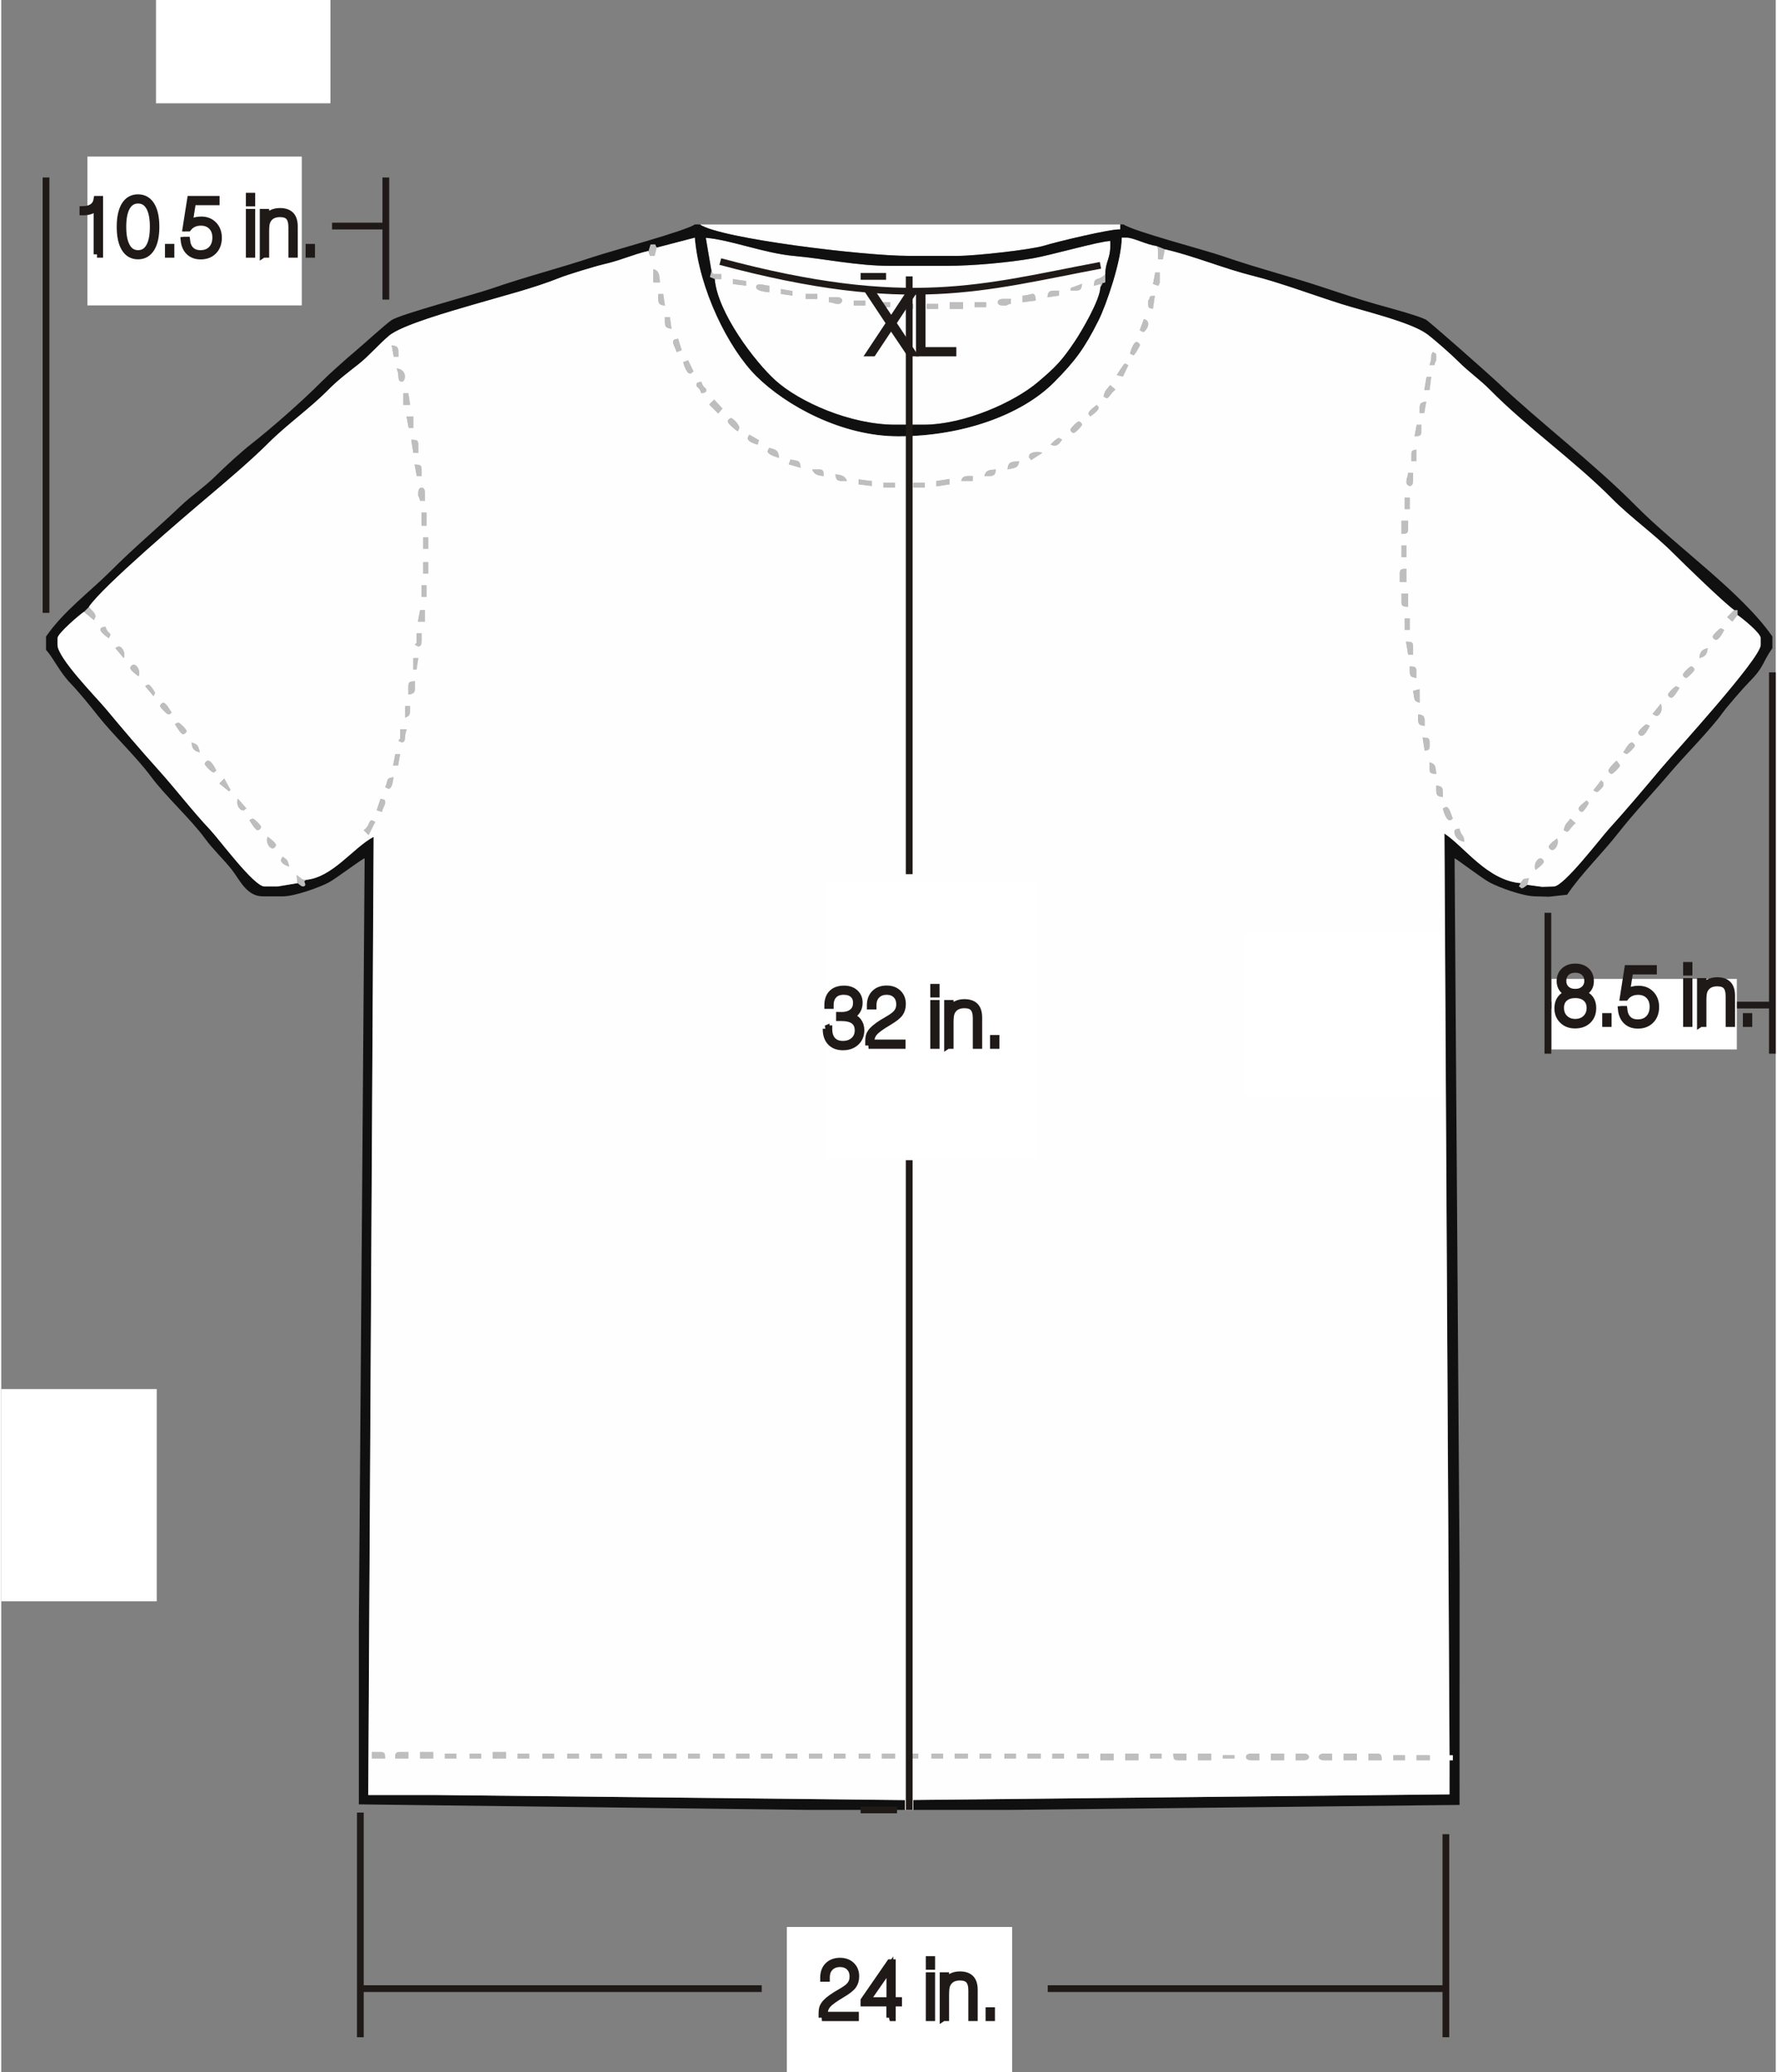 <?xml version="1.0" encoding="UTF-8"?>
<!DOCTYPE svg PUBLIC "-//W3C//DTD SVG 1.1//EN" "http://www.w3.org/Graphics/SVG/1.1/DTD/svg11.dtd">
<!-- Creator: CorelDRAW -->
<svg xmlns="http://www.w3.org/2000/svg" xml:space="preserve" width="283px" height="330px" style="shape-rendering:geometricPrecision; text-rendering:geometricPrecision; image-rendering:optimizeQuality; fill-rule:evenodd; clip-rule:evenodd"
viewBox="0 0 284.152 331.808"
 xmlns:xlink="http://www.w3.org/1999/xlink">
 <rect x="0" y="0" width="284.152" height="331.808" fill="#808080" stroke="none"/>
 <defs>
  <style type="text/css">
   <![CDATA[
    .str0 {stroke:white;stroke-width:0.117}
    .str1 {stroke:#1F1A17;stroke-width:1.081}
    .str3 {stroke:white;stroke-width:1.081}
    .str2 {stroke:#1F1A17;stroke-width:1.081}
    .fil4 {fill:none}
    .fil6 {fill:none;fill-rule:nonzero}
    .fil3 {fill:white}
    .fil2 {fill:#101010}
    .fil0 {fill:#BEBEBE}
    .fil1 {fill:#FEFEFE}
    .fil5 {fill:#1F1A17;fill-rule:nonzero}
   ]]>
  </style>
 </defs>
 <g id="Layer_x0020_1">
  <g id="_278771776">
   <polygon id="_278785384" class="fil0" points="103.646,40.182 103.911,40.977 104.647,40.965 104.972,39.652 104.707,39.122 103.969,39.137 "/>
   <path id="_278785264" class="fil1" d="M179.184 35.942l-67.321 0c3.255,2.261 26.316,5.035 33.396,5.035l7.951 0c2.739,0 11.646,-0.979 13.748,-1.625 2.1,-0.646 10.808,-2.733 12.227,-2.615l0 -0.795z"/>
   <path id="_278785240" class="fil0" d="M186.34 39.917l-1.325 -0.53c0.182,0.323 0.265,0.284 0.265,0.795l0 1.325 0.762 -0.002 0.298 -1.588z"/>
   <path id="_278785408" class="fil0" d="M104.442 45.217l1.06 0c-0.1,-1.2 -0.085,-1.86 -1.06,-2.12l0 2.12z"/>
   <polygon id="_278785480" class="fil0" points="114.248,44.687 115.308,44.687 115.308,43.892 114.023,43.879 113.718,43.362 113.472,44.373 "/>
   <polygon id="_278785552" class="fil0" points="117.164,45.482 119.284,45.747 119.276,44.997 117.164,44.687 "/>
   <path id="_278785624" class="fil0" d="M176.003 46.012c0.864,-1.244 -0.294,-0.355 0.795,-0.795l0 -1.325c-1.237,1.304 -1.717,0.195 -1.845,1.887l1.05 -0.297 0 0.53z"/>
   <path id="_278785696" class="fil0" d="M184.462 45.477l0.818 0.269c0.182,-0.323 0.265,-0.283 0.265,-0.795l0 -1.325 -0.738 0.011 -0.345 1.84z"/>
   <path id="_278785768" class="fil0" d="M120.874 46.012c0,0.563 1.53,0.746 2.12,0.795l0 -1.06c-0.83,-0.018 -2.12,-0.61 -2.12,0.265z"/>
   <path id="_278785840" class="fil0" d="M171.267 46.106l-0.034 0.436c1.351,0 1.726,0.119 1.844,-1.09l-1.81 0.655z"/>
   <polygon id="_278785912" class="fil0" points="124.85,47.072 126.705,47.337 126.694,46.599 124.85,46.277 "/>
   <path id="_278785984" class="fil0" d="M163.546 47.337l0.001 1.066 2.119 -0.271c-0.147,-1.766 -0.572,-0.832 -2.12,-0.795z"/>
   <path id="_278786056" class="fil0" d="M167.522 47.602l1.855 -0.265 0 -0.795c-1.315,0 -1.755,-0.119 -1.855,1.06z"/>
   <polygon id="_278786128" class="fil0" points="128.826,47.867 130.681,47.867 130.681,47.072 128.826,47.072 "/>
   <path id="_278786224" class="fil0" d="M132.536 48.397c1.089,0.091 0.592,0.265 1.59,0.265 0.236,0 0.53,-0.294 0.53,-0.53 0,-0.371 -0.361,-0.53 -0.795,-0.53l-1.325 0 0 0.795z"/>
   <path id="_278786296" class="fil0" d="M159.571 48.397c0,0.371 0.361,0.53 0.795,0.53l0.53 0c1.159,-0.613 0.657,0.204 0.795,-1.06l-1.325 0c-0.434,0 -0.795,0.159 -0.795,0.53z"/>
   <path id="_278786368" class="fil0" d="M106.297 48.927l-0.265 -1.855 -0.795 0c0,1.351 -0.118,1.726 1.06,1.855z"/>
   <polygon id="_278786440" class="fil0" points="151.884,49.457 154.005,49.457 154.005,48.397 151.884,48.397 "/>
   <polygon id="_278786512" class="fil0" points="136.512,48.927 138.367,48.927 138.367,48.132 136.512,48.132 "/>
   <polygon id="_278786584" class="fil0" points="140.222,49.192 142.343,49.192 142.343,48.397 140.222,48.397 "/>
   <path id="_278786656" class="fil0" d="M183.69 48.132l0 0.53c0,0.733 0.204,0.637 0.75,0.787l0.31 -2.113c-1.243,0.136 -0.5,0.043 -1.06,0.795z"/>
   <polygon id="_278786728" class="fil0" points="155.86,49.192 157.715,49.192 157.715,48.397 155.86,48.397 "/>
   <polygon id="_278786800" class="fil0" points="144.198,49.457 146.053,49.457 146.053,48.662 144.198,48.662 "/>
   <polygon id="_278786872" class="fil0" points="148.174,49.457 150.029,49.457 150.029,48.662 148.174,48.662 "/>
   <path id="_278786944" class="fil0" d="M107.357 52.637l-0.265 -1.855 -0.795 0c0,1.351 -0.118,1.726 1.06,1.855z"/>
   <path id="_278787016" class="fil0" d="M182.334 52.891c0.036,0.015 0.525,0.276 0.56,0.276 0.338,0 1.55,-1.706 0.094,-2.086l-0.655 1.81z"/>
   <path id="_278787088" class="fil0" d="M107.622 54.757c0,0.513 0.36,0.862 0.549,1.639l0.813 -0.327 -0.567 -1.843c-0.398,0.095 -0.795,0.058 -0.795,0.53z"/>
   <path id="_278787160" class="fil0" d="M180.774 56.612c0.005,0.004 0.494,0.265 0.53,0.265 0.279,0 1.06,-1.579 1.06,-1.59 0,-0.236 -0.294,-0.53 -0.53,-0.53 -0.487,0 -0.944,1.357 -1.06,1.855z"/>
   <path id="_278787232" class="fil0" d="M62.886 57.131l0.738 0.011c0,-1.351 0.119,-1.726 -1.083,-1.851l0.345 1.84z"/>
   <path id="_278787304" class="fil0" d="M229.012 57.142c0,0.716 -0.127,0.731 -0.265,1.325 1.265,-0.138 0.447,0.363 1.06,-0.795l0 -0.53c0,-0.746 -0.115,-0.491 -0.53,-0.795 -0.182,0.323 -0.265,0.283 -0.265,0.795z"/>
   <path id="_278787376" class="fil0" d="M109.231 57.987c0.097,0.449 0.555,1.806 1.041,1.806 0.598,0 -0.123,0.102 0.61,-0.303l-0.87 -1.802 -0.782 0.3z"/>
   <path id="_278787448" class="fil0" d="M178.654 60.057l0.995 0.23 0.86 -1.82c-0.005,-0.004 -0.494,-0.265 -0.53,-0.265 -0.195,0 -1.159,1.607 -1.325,1.855z"/>
   <path id="_278787520" class="fil0" d="M63.625 60.322c0,0.434 0.159,0.795 0.53,0.795 0.679,0 0.911,-1.978 -0.795,-2.12 0.138,0.594 0.265,0.609 0.265,1.325z"/>
   <polygon id="_278787592" class="fil0" points="227.907,62.434 228.741,62.441 229.012,60.322 228.262,60.33 "/>
   <path id="_278787664" class="fil0" d="M111.333 61.647c0,0.402 0.521,0.299 0.795,1.325 0.398,-0.095 0.795,-0.058 0.795,-0.53 0,-0.402 -0.521,-0.299 -0.795,-1.325 -0.398,0.095 -0.795,0.058 -0.795,0.53z"/>
   <path id="_278787736" class="fil0" d="M176.534 63.502c0.005,0.004 0.494,0.265 0.53,0.265 0.32,0 0.679,-0.892 1.382,-1.382l-0.852 -0.738c-0.579,0.865 -0.77,0.611 -1.06,1.855z"/>
   <polygon id="_278787808" class="fil0" points="64.42,64.827 65.503,64.823 65.215,62.972 64.42,62.972 "/>
   <path id="_278787880" class="fil0" d="M227.157 66.152l0.738 -0.011 0.322 -1.844c-1.179,0.129 -1.06,0.504 -1.06,1.855z"/>
   <polygon id="_278787952" class="fil0" points="113.396,64.77 114.835,66.209 115.513,65.417 114.191,63.975 "/>
   <path id="_278788024" class="fil0" d="M174.148 66.152c0,0.598 -0.102,-0.123 0.265,0.53 0.289,-0.193 1.325,-0.957 1.325,-1.325 0,-0.598 0.102,0.123 -0.265,-0.53 -0.288,0.193 -1.325,0.957 -1.325,1.325z"/>
   <polygon id="_278788096" class="fil0" points="65.272,68.527 66.01,68.537 66.01,66.682 64.927,66.687 "/>
   <path id="_278788168" class="fil0" d="M116.369 67.477c0,0.373 1.279,1.381 1.59,1.59 0.004,-0.005 0.265,-0.494 0.265,-0.53 0,-0.572 -1.064,-1.59 -1.325,-1.59 -0.236,0 -0.53,0.294 -0.53,0.53z"/>
   <path id="_278788240" class="fil1" d="M154.005 48.397l0 1.06 -2.12 0 0 -1.06 2.12 0zm-3.976 1.06l-1.855 0 0 -0.795 1.855 0 0 0.795zm-3.976 0l-1.855 0 0 -0.795 1.855 0 0 0.795zm11.662 -0.265l-1.855 0 0 -0.795 1.855 0 0 0.795zm-15.373 0l-2.12 0 0 -0.795 2.12 0 0 0.795zm-3.976 -0.265l-1.855 0 0 -0.795 1.855 0 0 0.795zm21.999 0c-0.434,0 -0.795,-0.159 -0.795,-0.53 0,-0.371 0.361,-0.53 0.795,-0.53l1.325 0c-0.138,1.265 0.363,0.447 -0.795,1.06l-0.53 0zm-26.239 -0.265c-0.998,0 -0.501,-0.174 -1.59,-0.265l0 -0.795 1.325 0c0.434,0 0.795,0.159 0.795,0.53 0,0.236 -0.294,0.53 -0.53,0.53zm29.42 -1.325c1.549,-0.037 1.973,-0.971 2.12,0.795l-2.119 0.271 -0.001 -1.066zm-32.865 0.53l-1.855 0 0 -0.795 1.855 0 0 0.795zm36.841 -0.265c0.1,-1.179 0.541,-1.06 1.855,-1.06l0 0.795 -1.855 0.265zm-40.817 -0.265l-1.855 -0.265 0 -0.795 1.845 0.322 0.011 0.738zm46.372 -1.885c-0.118,1.209 -0.493,1.09 -1.844,1.09l0.034 -0.436 1.81 -0.655zm-50.082 1.355c-0.59,-0.049 -2.12,-0.232 -2.12,-0.795 0,-0.875 1.29,-0.283 2.12,-0.265l0 1.06zm-3.711 -1.06l-2.12 -0.265 0 -0.795 2.113 0.31 0.008 0.75zm-5.566 -2.385l0.305 0.517 1.285 0.013 0 0.795 -1.06 0c0.448,5.377 6.448,13.264 9.736,16.236 3.796,3.43 11.962,7.085 19.153,7.085l4.506 0c6.672,0 14.642,-3.666 18.357,-6.821 2.829,-2.402 3.799,-3.374 5.921,-6.535 1.023,-1.523 4.036,-6.618 4.081,-8.639l0 -0.53 -1.05 0.297c0.128,-1.692 0.608,-0.584 1.845,-1.887 0,-1.944 0.795,-2.456 0.795,-4.505l0 -0.795c-1.608,0 -9.456,2.255 -12.346,2.761 -3.898,0.683 -9.609,1.214 -13.893,1.214l-9.011 0c-5.363,0 -10.451,-1.138 -15.381,-1.582 -4.812,-0.433 -10.246,-2.607 -14.146,-2.906l0.902 5.283z"/>
   <path id="_278765704" class="fil0" d="M171.233 68.802c0,0.236 0.294,0.53 0.53,0.53 0.229,0 1.325,-1.095 1.325,-1.325 0,-0.236 -0.294,-0.53 -0.53,-0.53 -0.23,0 -1.325,1.096 -1.325,1.325z"/>
   <path id="_278762728" class="fil0" d="M226.339 69.858c0.771,-0.058 1.083,0.011 1.083,-0.791l0 -1.06 -0.738 0.011 -0.345 1.84z"/>
   <path id="_278765008" class="fil0" d="M119.549 70.127c0,0.555 1.049,0.934 1.605,1.066l0.201 -0.716 -1.54 -0.88c-0.004,0.005 -0.265,0.494 -0.265,0.53z"/>
   <path id="_278762800" class="fil0" d="M168.052 71.187c0.941,0.435 1.34,-0.025 1.855,-0.795 -0.005,-0.004 -0.494,-0.265 -0.53,-0.265 -0.26,0 -1.161,0.837 -1.325,1.06z"/>
   <path id="_278763232" class="fil0" d="M66.016 72.511l0.789 0.001 0 -1.325c0,-0.801 -0.312,-0.733 -1.126,-0.784l0.337 2.109z"/>
   <path id="_278788360" class="fil0" d="M122.73 72.247c0,0.487 1.357,0.944 1.855,1.06 -0.101,-1.21 -0.513,-1.339 -1.59,-1.59 -0.004,0.005 -0.265,0.494 -0.265,0.53z"/>
   <path id="_278788312" class="fil0" d="M164.606 73.042c0,0.598 -0.102,-0.123 0.322,0.636l1.798 -1.166c-0.636,-0.305 -2.12,-0.154 -2.12,0.53z"/>
   <path id="_278764168" class="fil0" d="M225.832 72.777l0 1.06 0.795 0 0 -1.855c-0.591,0.158 -0.795,0.062 -0.795,0.795z"/>
   <path id="_278766352" class="fil0" d="M126.126 74.348l1.905 0.549c-0.107,-1.287 -0.332,-1.032 -1.605,-1.331l-0.3 0.782z"/>
   <path id="_278764240" class="fil0" d="M161.161 75.162c1.143,-0.266 1.728,-0.16 1.855,-1.325 -1.319,0.11 -1.754,0.108 -1.855,1.325z"/>
   <path id="_278766280" class="fil0" d="M131.741 76.222c-0.062,-0.748 0.006,-1.06 -0.795,-1.06l-1.06 0c0.286,0.789 0.86,0.977 1.855,1.06z"/>
   <path id="_278764312" class="fil0" d="M157.45 76.222c1.351,0 1.726,0.118 1.855,-1.06 -1.169,0.097 -1.603,0.116 -1.855,1.06z"/>
   <path id="_278766208" class="fil0" d="M66.564 76.218l0.772 0.004 0 -1.06c0,-0.801 -0.312,-0.733 -1.117,-0.784l0.345 1.84z"/>
   <path id="_278763376" class="fil0" d="M135.452 77.017c-0.286,-0.789 -0.86,-0.977 -1.855,-1.06 0.129,1.178 0.505,1.06 1.855,1.06z"/>
   <path id="_278765608" class="fil0" d="M153.74 77.017l1.855 0 0 -0.795c-1.116,0 -1.622,-0.11 -1.855,0.795z"/>
   <polygon id="_278763448" class="fil0" points="137.307,77.547 139.427,77.812 139.426,77.023 137.307,76.752 "/>
   <polygon id="_278765536" class="fil0" points="146.053,78.078 147.909,78.078 147.909,77.282 146.053,77.282 "/>
   <polygon id="_278763520" class="fil0" points="149.765,77.023 149.775,77.879 151.884,77.547 151.874,76.686 "/>
   <path id="_278765464" class="fil0" d="M225.037 77.282c0,0.236 0.294,0.53 0.53,0.53 0.371,0 0.53,-0.361 0.53,-0.795l0 -1.325 -0.795 0c-0.091,1.089 -0.265,0.592 -0.265,1.59z"/>
   <polygon id="_278763592" class="fil0" points="141.283,78.078 143.138,78.078 143.138,77.282 141.283,77.282 "/>
   <path id="_278765392" class="fil0" d="M66.805 78.873l0 0.53c0.613,1.158 -0.204,0.657 1.06,0.795l0 -1.325c0,-0.434 -0.159,-0.795 -0.53,-0.795 -0.371,0 -0.53,0.361 -0.53,0.795z"/>
   <polygon id="_278763664" class="fil0" points="224.771,81.522 225.567,81.522 225.567,79.668 224.771,79.668 "/>
   <polygon id="_278764960" class="fil0" points="67.335,84.172 68.13,84.172 68.13,82.052 67.335,82.052 "/>
   <path id="_278762392" class="fil0" d="M224.241 85.498c0.748,-0.062 1.06,0.006 1.06,-0.795l0 -1.325 -1.06 0 0 2.12z"/>
   <polygon id="_278764888" class="fil0" points="67.6,87.883 68.395,87.883 68.395,86.028 67.6,86.028 "/>
   <polygon id="_278762464" class="fil0" points="224.241,89.208 225.037,89.208 225.037,87.353 224.241,87.353 "/>
   <polygon id="_278764816" class="fil0" points="67.6,91.858 68.395,91.858 68.395,90.003 67.6,90.003 "/>
   <path id="_278762536" class="fil0" d="M223.976 91.858l0 1.325 1.06 0 0 -2.12c-0.748,0.062 -1.06,-0.006 -1.06,0.795z"/>
   <polygon id="_278764744" class="fil0" points="67.335,95.568 68.13,95.568 68.13,93.713 67.335,93.713 "/>
   <path id="_278762608" class="fil0" d="M224.241 96.363c0,0.801 0.312,0.733 1.06,0.795l0 -2.12 -1.06 0 0 1.325z"/>
   <path id="_278764672" class="fil0" d="M13.266 97.953l1.59 1.325c0.004,-0.005 0.265,-0.494 0.265,-0.53 0,-0.659 -0.663,-0.996 -1.06,-1.59l-0.795 0.795z"/>
   <polygon id="_278762680" class="fil0" points="66.748,99.532 67.865,99.543 67.865,97.688 67.094,97.692 "/>
   <polygon id="_278765080" class="fil0" points="278.045,98.483 278.045,97.688 277.515,97.688 276.398,98.805 277.23,99.529 "/>
   <polygon id="_278761912" class="fil0" points="224.771,100.868 225.567,100.868 225.567,99.013 224.771,99.013 "/>
   <path id="_278761984" class="fil0" d="M15.917 100.868c0,0.368 1.037,1.132 1.325,1.325 0.004,-0.005 0.265,-0.494 0.265,-0.53 0,-0.402 -0.521,-0.299 -0.795,-1.325 -0.398,0.095 -0.795,0.058 -0.795,0.53z"/>
   <path id="_278762056" class="fil0" d="M274.07 101.928c0,0.236 0.294,0.53 0.53,0.53 0.534,0 1.104,-1.172 1.325,-1.59 -0.005,-0.004 -0.494,-0.265 -0.53,-0.265 -0.23,0 -1.325,1.095 -1.325,1.325z"/>
   <path id="_278762128" class="fil0" d="M66.54 102.458c0,1.013 0.081,0.096 -0.265,0.795 0.005,0.004 0.494,0.265 0.53,0.265 0.371,0 0.53,-0.361 0.53,-0.795l0 -1.325 -0.795 0 0 1.06z"/>
   <path id="_278762200" class="fil0" d="M271.949 105.373c0.91,-0.243 1.236,-0.524 1.325,-1.59 -0.91,0.243 -1.237,0.524 -1.325,1.59z"/>
   <path id="_278762272" class="fil0" d="M225.308 104.842l0.789 0.001 0 -1.325c0,-0.801 -0.312,-0.733 -1.126,-0.784l0.337 2.108z"/>
   <path id="_278761792" class="fil0" d="M18.302 103.783l1.325 1.59c0.363,-0.785 -0.218,-1.855 -0.795,-1.855 -0.139,0 -0.5,0.213 -0.53,0.265z"/>
   <polygon id="_278763112" class="fil0" points="66.01,107.228 66.517,107.223 66.805,105.373 66.01,105.373 "/>
   <path id="_278763040" class="fil0" d="M20.688 106.963c0,0.368 1.037,1.132 1.325,1.325 0.363,-0.785 -0.218,-1.855 -0.795,-1.855 -0.236,0 -0.53,0.294 -0.53,0.53z"/>
   <path id="_278762992" class="fil0" d="M226.627 108.553l0 -1.06c0,-0.801 -0.312,-0.733 -1.06,-0.795 0,1.351 -0.118,1.726 1.06,1.855z"/>
   <path id="_278761408" class="fil0" d="M269.299 108.023c0,0.236 0.294,0.53 0.53,0.53 0.23,0 1.325,-1.096 1.325,-1.325 0,-0.236 -0.294,-0.53 -0.53,-0.53 -0.23,0 -1.325,1.095 -1.325,1.325z"/>
   <path id="_278762920" class="fil0" d="M23.073 109.878l1.325 1.59c0.004,-0.005 0.265,-0.494 0.265,-0.53 0,-0.043 -0.764,-1.325 -1.06,-1.325 -0.139,0 -0.5,0.213 -0.53,0.265z"/>
   <path id="_278761480" class="fil0" d="M65.215 109.878l0 1.325c0.958,-0.105 1.06,-0.307 1.06,-1.325l0 -0.795c-0.748,0.062 -1.06,-0.006 -1.06,0.795z"/>
   <path id="_278762848" class="fil0" d="M266.913 111.203c0,0.236 0.294,0.53 0.53,0.53 0.414,0 1.098,-1.25 1.325,-1.59 -0.005,-0.004 -0.494,-0.265 -0.53,-0.265 -0.229,0 -1.325,1.095 -1.325,1.325z"/>
   <path id="_278761552" class="fil0" d="M226.084 110.627c0.305,1.305 -0.007,1.613 1.072,1.901l-0.015 -2.178 -1.057 0.276z"/>
   <path id="_278763304" class="fil0" d="M25.459 113.058c0,0.23 1.096,1.325 1.325,1.325 0.598,0 -0.123,0.102 0.53,-0.265 -0.228,-0.34 -0.911,-1.59 -1.325,-1.59 -0.236,0 -0.53,0.294 -0.53,0.53z"/>
   <path id="_278788456" class="fil0" d="M264.445 114.316c0.088,0.071 0.577,0.332 0.613,0.332 0.578,0 1.158,-1.07 0.685,-1.944l-1.298 1.612z"/>
   <path id="_278781280" class="fil0" d="M64.685 114.913c0.916,-0.332 0.795,-0.636 0.795,-1.855l-0.795 0 0 1.855z"/>
   <path id="_278788480" class="fil0" d="M227.952 116.238c0,-1.351 0.118,-1.726 -1.06,-1.855 0,1.351 -0.119,1.726 1.06,1.855z"/>
   <path id="_278781424" class="fil0" d="M27.844 115.973c0.228,0.34 0.911,1.59 1.325,1.59 0.236,0 0.53,-0.294 0.53,-0.53 0,-0.229 -1.096,-1.325 -1.325,-1.325 -0.139,0 -0.5,0.213 -0.53,0.265z"/>
   <path id="_278788528" class="fil0" d="M262.143 117.298c0,0.236 0.294,0.53 0.53,0.53 0.534,0 1.104,-1.172 1.325,-1.59 -0.005,-0.004 -0.494,-0.265 -0.53,-0.265 -0.23,0 -1.325,1.096 -1.325,1.325z"/>
   <path id="_278781472" class="fil0" d="M63.89 117.828c0,1.013 0.081,0.097 -0.265,0.795 0.005,0.004 0.494,0.265 0.53,0.265 0.371,0 0.53,-0.361 0.53,-0.795 0,-0.716 0.127,-0.731 0.265,-1.325l-1.06 0 0 1.06z"/>
   <path id="_278788744" class="fil0" d="M227.958 120.212c0.585,-0.157 0.789,-0.061 0.789,-0.794l0 -0.53c0,-0.801 -0.312,-0.733 -1.126,-0.784l0.337 2.109z"/>
   <path id="_278788816" class="fil0" d="M31.82 120.478c-0.238,-1.022 -0.333,-1.325 -1.325,-1.59 0.089,1.066 0.415,1.347 1.325,1.59z"/>
   <path id="_278788888" class="fil0" d="M259.757 120.478c0.005,0.004 0.494,0.265 0.53,0.265 0.23,0 1.325,-1.095 1.325,-1.325 0,-0.236 -0.294,-0.53 -0.53,-0.53 -0.414,0 -1.098,1.25 -1.325,1.59z"/>
   <path id="_278788960" class="fil2" d="M176.799 43.892l0 1.325c-1.09,0.44 0.069,-0.449 -0.795,0.795 -0.045,2.022 -3.059,7.116 -4.081,8.639 -2.123,3.161 -3.093,4.133 -5.921,6.535 -3.715,3.155 -11.685,6.821 -18.357,6.821l-4.506 0c-7.191,0 -15.358,-3.655 -19.153,-7.085 -3.289,-2.972 -9.289,-10.858 -9.736,-16.236l-0.776 -0.314 0.246 -1.011 -0.902 -5.283c3.9,0.299 9.334,2.473 14.146,2.906 4.929,0.444 10.017,1.582 15.381,1.582l9.011 0c4.285,0 9.996,-0.531 13.893,-1.214 2.89,-0.507 10.738,-2.761 12.346,-2.761l0 0.795c0,2.049 -0.795,2.561 -0.795,4.505zm-169.628 58.036l0 2.12c1.305,1.502 2.155,3.539 3.915,5.361 1.237,1.281 3.135,3.594 4.252,5.024 2.51,3.211 6.217,6.649 8.637,9.915 2.362,3.189 6.403,6.836 8.641,9.911 1.27,1.746 2.997,3.346 4.29,4.985 1.297,1.643 2.363,4.29 4.986,4.29l3.18 0c1.961,0 5.913,-1.458 7.336,-2.205 1.214,-0.637 5.351,-3.81 5.783,-3.889l-0.928 122.696 0.001 28.793 71.826 0.888 15.638 0 -0 -1.575 -75.007 -0.81 -10.935 -0 0.863 -153.437c-3.297,1.744 -6.59,6.534 -10.867,6.89l-0.265 0.265c0.112,0.27 0.398,0.795 -0.265,0.795 -0.158,0 -0.55,-0.366 -0.795,-0.53l-3.18 0.53 -2.12 0c-1.67,0 -7.256,-7.567 -8.682,-9.075 -2.871,-3.037 -5.489,-6.497 -8.351,-9.67 -2.744,-3.043 -5.722,-6.534 -8.338,-9.683 -1.483,-1.785 -7.759,-8.146 -7.759,-10.262l0 -1.06c0,-0.771 3.577,-3.796 4.241,-4.24l0.795 -0.795c2.158,-3.222 15.257,-14.388 19.015,-17.558 2.917,-2.462 7.044,-5.97 9.676,-8.611 3.044,-3.054 6.697,-5.575 9.676,-8.611 1.461,-1.489 3.234,-2.823 4.885,-4.126 1.519,-1.198 3.209,-3.15 4.789,-4.487 2.038,-1.724 10.034,-3.958 13.351,-4.937 4.522,-1.335 9.786,-2.649 13.959,-4.329 1.294,-0.521 5.896,-1.912 7.095,-2.182 2.696,-0.608 4.542,-1.531 7.14,-2.136l0.323 -1.045 0.737 -0.015 0.265 0.53 6.096 -1.59c0.684,8.22 5.35,17.715 9.872,22.195 4.69,4.646 13.587,9.606 22.728,9.606 10.343,0 19.826,-3.465 24.981,-8.678 3.365,-3.404 4.853,-5.417 7.088,-9.874 1.251,-2.496 3.712,-9.664 3.712,-13.248l0.795 0c1.087,0 3.321,1.204 4.771,1.325l1.325 0.53c4.859,1.132 9.241,3.044 14.256,4.296 4.153,1.037 9.696,3.111 14.066,4.486 3.608,1.135 11.165,2.906 13.715,4.837 1.235,0.935 3.851,3.238 4.941,4.334 1.706,1.715 3.449,2.894 5.037,4.504 5.986,6.07 13.563,11.381 19.612,17.491 3.017,3.048 6.747,5.66 9.807,8.745 1.606,1.619 8.334,8.134 9.741,9.076l0.53 0 0 0.795c0.687,0.46 3.711,2.871 3.711,3.71l0 1.06c0,2.181 -13.746,17.157 -15.971,19.807 -2.607,3.106 -5.627,6.684 -8.345,9.677 -1.367,1.504 -7.216,9.207 -8.815,9.207l-1.864 0.059 -2.377 -0.324c-0.213,0.148 -0.654,0.53 -0.795,0.53 -0.598,0 0.123,0.102 -0.553,-0.279l0.288 -0.516c-5.337,-0.444 -8.986,-5.803 -12.209,-7.95l0.812 147.607 0.53 0 0 0.795 -0.53 0 -0.001 5.458 -85.873 0.902 0 1.59 15.638 0 71.827 -0.795 0.006 -37.366 -0.801 -114.217c0.3,0.08 4.437,3.253 5.651,3.89 1.479,0.776 5.28,2.205 7.336,2.205l2.128 0.06 2.908 -0.325c2.217,-3.31 5.624,-6.601 8.167,-9.855 2.472,-3.163 5.663,-6.541 8.335,-9.687 2.525,-2.973 6.295,-6.692 8.412,-9.609 0.701,-0.965 3.254,-3.915 4.17,-4.84 2.561,-2.586 2.024,-2.966 3.781,-5.495l0 -1.855c-4.952,-7.126 -15.437,-14.432 -21.8,-20.869 -6.85,-6.929 -15.206,-13.212 -22.398,-20.007 -1.108,-1.047 -10.802,-9.641 -11.316,-9.886 -1.557,-0.741 -6.264,-1.975 -8.1,-2.501 -2.602,-0.745 -5.396,-1.67 -8.045,-2.556 -5.452,-1.824 -10.757,-3.147 -16.174,-5.029 -3.044,-1.058 -14.461,-4.026 -16.064,-5.139l-0.53 0 0 0.795c-1.418,-0.118 -10.127,1.97 -12.227,2.615 -2.101,0.646 -11.009,1.625 -13.748,1.625l-7.951 0c-7.08,0 -30.141,-2.774 -33.396,-5.035l-0.795 0c-1.499,1.041 -13.327,4.225 -16.264,5.204 -5.43,1.81 -10.773,3.153 -16.176,5.027 -2.849,0.988 -14.655,4.125 -16.117,5.085 -0.924,0.607 -4.468,3.85 -5.709,4.892 -1.547,1.299 -4.173,3.623 -5.57,5.031 -2.989,3.011 -7.896,7.332 -11.245,9.957 -1.593,1.248 -4.117,3.556 -5.587,5.014 -1.859,1.845 -3.883,3.166 -5.7,4.901 -3.726,3.556 -7.35,6.558 -10.993,10.209 -3.587,3.595 -7.629,6.483 -10.536,10.666z"/>
   <polygon id="_278788648" class="fil0" points="62.773,122.588 63.568,122.588 63.89,120.743 63.118,120.748 "/>
   <path id="_278788696" class="fil0" d="M32.615 122.333c0,0.23 1.096,1.325 1.325,1.325 0.598,0 -0.123,0.102 0.53,-0.265 -0.221,-0.418 -0.791,-1.59 -1.325,-1.59 -0.236,0 -0.53,0.294 -0.53,0.53z"/>
   <path id="_278775400" class="fil0" d="M228.747 123.128c0,0.801 0.312,0.733 1.06,0.795 -0.097,-1.169 -0.116,-1.603 -1.06,-1.855l0 1.06z"/>
   <path id="_278775160" class="fil0" d="M257.372 123.393c0,0.236 0.294,0.53 0.53,0.53 0.23,0 1.325,-1.095 1.325,-1.325 0,-0.158 -0.366,-0.55 -0.53,-0.795 -0.336,0.225 -1.325,1.292 -1.325,1.59z"/>
   <path id="_278781616" class="fil0" d="M61.504 126.043c0.005,0.004 0.494,0.265 0.53,0.265 0.554,0 0.746,-1.26 0.795,-1.855 -1.283,0.14 -0.794,0.483 -1.325,1.59z"/>
   <polygon id="_278781688" class="fil0" points="34.943,125.456 36.484,126.702 36.739,126.5 35.738,124.661 "/>
   <path id="_278781760" class="fil0" d="M254.963 126.555c0.029,0.023 0.518,0.284 0.554,0.284 0.219,0 1.06,-0.841 1.06,-1.06 0,-1.013 0.081,-0.097 -0.339,-0.853l-1.275 1.629z"/>
   <path id="_278781832" class="fil0" d="M230.868 127.633c0,-1.351 0.118,-1.726 -1.06,-1.855 0,1.351 -0.119,1.726 1.06,1.855z"/>
   <path id="_278781904" class="fil0" d="M60.142 129.741l0.832 0.277c0.17,-0.728 0.53,-1.077 0.53,-1.59 0,-0.483 -0.404,-0.426 -0.758,-0.518l-0.604 1.831z"/>
   <path id="_278781976" class="fil0" d="M38.711 129.753c0.598,0 -0.123,0.102 0.573,-0.298l-1.368 -1.557c-0.363,0.785 0.218,1.855 0.795,1.855z"/>
   <path id="_278782048" class="fil0" d="M252.601 129.488c0,0.236 0.294,0.53 0.53,0.53 0.296,0 1.06,-1.283 1.06,-1.325 0,-0.598 0.102,0.123 -0.265,-0.53 -0.289,0.193 -1.325,0.957 -1.325,1.325z"/>
   <path id="_278782120" class="fil0" d="M230.868 129.488c0.116,0.498 0.574,1.855 1.06,1.855 0.598,0 -0.123,0.102 0.53,-0.265 -0.231,-0.482 -0.509,-1.855 -1.06,-1.855 -0.139,0 -0.5,0.213 -0.53,0.265z"/>
   <path id="_278782192" class="fil0" d="M58.059 132.933l0.783 0.788 1.072 -2.113c-0.005,-0.004 -0.494,-0.265 -0.53,-0.265 -0.566,0 -0.321,0.918 -1.325,1.59z"/>
   <path id="_278782264" class="fil0" d="M250.216 132.933c0.005,0.004 0.494,0.265 0.53,0.265 0.32,0 0.679,-0.892 1.382,-1.382l-0.852 -0.738c-0.579,0.865 -0.77,0.611 -1.06,1.855z"/>
   <path id="_278782336" class="fil0" d="M39.771 131.343c0.228,0.34 0.911,1.59 1.325,1.59 0.236,0 0.53,-0.294 0.53,-0.53 0,-0.23 -1.096,-1.325 -1.325,-1.325 -0.139,0 -0.5,0.213 -0.53,0.265z"/>
   <path id="_278782408" class="fil0" d="M232.723 133.198c0,0.743 0.657,1.512 1.59,1.59 -0.109,-1.311 -0.476,-0.751 -0.795,-2.12 -0.398,0.095 -0.795,0.058 -0.795,0.53z"/>
   <path id="_278782480" class="fil0" d="M43.481 135.848c0.236,0 0.53,-0.294 0.53,-0.53 0,-0.368 -1.037,-1.132 -1.325,-1.325 -0.363,0.785 0.218,1.855 0.795,1.855z"/>
   <path id="_278782552" class="fil0" d="M247.83 135.583c0,0.236 0.294,0.53 0.53,0.53 0.578,0 1.158,-1.07 0.795,-1.855 -0.289,0.193 -1.325,0.957 -1.325,1.325z"/>
   <path id="_278782624" class="fil0" d="M44.807 137.703c0,0.543 0.818,0.924 1.325,1.06 -0.243,-1.042 -0.292,-1.075 -1.06,-1.59 -0.004,0.005 -0.265,0.494 -0.265,0.53z"/>
   <path id="_278782696" class="fil0" d="M245.71 139.293c0.288,-0.193 1.325,-0.957 1.325,-1.325 0,-0.236 -0.294,-0.53 -0.53,-0.53 -0.577,0 -1.158,1.07 -0.795,1.855z"/>
   <path id="_278782768" class="fil0" d="M47.457 141.413c0.245,0.164 0.637,0.53 0.795,0.53 0.663,0 0.377,-0.525 0.265,-0.795l0.265 -0.265 -0.473 -0.057 -0.99 -0.73 0.138 1.316z"/>
   <path id="_278782840" class="fil0" d="M243.324 141.413l-0.288 0.516c0.676,0.381 -0.045,0.279 0.553,0.279 0.141,0 0.582,-0.382 0.795,-0.53l0.265 -1.06c-1.056,0.088 -0.865,0.107 -1.325,0.795z"/>
   <polygon id="_278782912" class="fil0" points="110.007,281.601 111.863,281.601 111.863,280.806 110.007,280.806 "/>
   <polygon id="_278782984" class="fil0" points="144.993,281.601 146.848,281.601 146.848,280.806 144.993,280.806 "/>
   <polygon id="_278783056" class="fil0" points="156.655,281.601 158.51,281.601 158.51,280.806 156.655,280.806 "/>
   <polygon id="_278783128" class="fil0" points="179.979,281.866 182.099,281.866 182.099,280.806 179.979,280.806 "/>
   <polygon id="_278783200" class="fil0" points="191.641,281.866 193.761,281.866 193.761,280.806 191.641,280.806 "/>
   <path id="_278783272" class="fil0" d="M63.095 281.601l2.12 0 0 -1.06 -1.325 0c-0.754,0 -0.795,0.307 -0.795,1.06z"/>
   <polygon id="_278783344" class="fil0" points="75.022,281.601 76.877,281.601 76.877,280.806 75.022,280.806 "/>
   <polygon id="_278783416" class="fil0" points="82.708,281.601 84.563,281.601 84.563,280.806 82.708,280.806 "/>
   <polygon id="_278783488" class="fil0" points="86.684,281.601 88.539,281.601 88.539,280.806 86.684,280.806 "/>
   <polygon id="_278774512" class="fil0" points="90.659,281.601 92.514,281.601 92.514,280.806 90.659,280.806 "/>
   <polygon id="_278774440" class="fil0" points="94.37,281.601 96.225,281.601 96.225,280.806 94.37,280.806 "/>
   <polygon id="_278774368" class="fil0" points="98.345,281.601 100.201,281.601 100.201,280.806 98.345,280.806 "/>
   <polygon id="_278774296" class="fil0" points="102.056,281.601 104.176,281.601 104.176,280.806 102.056,280.806 "/>
   <polygon id="_278774224" class="fil0" points="113.983,281.601 115.838,281.601 115.838,280.806 113.983,280.806 "/>
   <path id="_278774152" class="fil0" d="M59.384 281.601l2.12 0c-0.062,-0.748 0.006,-1.06 -0.795,-1.06l-1.325 0 0 1.06z"/>
   <polygon id="_278774080" class="fil0" points="67.07,281.601 69.191,281.601 69.191,280.541 67.07,280.541 "/>
   <polygon id="_278774008" class="fil0" points="71.046,281.601 72.901,281.601 72.901,280.806 71.046,280.806 "/>
   <polygon id="_278773936" class="fil0" points="78.732,281.601 80.853,281.601 80.853,280.541 78.732,280.541 "/>
   <polygon id="_278773864" class="fil0" points="106.032,281.601 108.152,281.601 108.152,280.806 106.032,280.806 "/>
   <polygon id="_278773792" class="fil0" points="117.694,281.601 119.814,281.601 119.814,280.806 117.694,280.806 "/>
   <polygon id="_278773720" class="fil0" points="121.669,281.601 123.525,281.601 123.525,280.806 121.669,280.806 "/>
   <polygon id="_278773648" class="fil0" points="125.645,281.601 127.5,281.601 127.5,280.806 125.645,280.806 "/>
   <polygon id="_278773576" class="fil0" points="129.356,281.601 131.476,281.601 131.476,280.806 129.356,280.806 "/>
   <polygon id="_278773504" class="fil0" points="133.331,281.601 135.187,281.601 135.187,280.806 133.331,280.806 "/>
   <polygon id="_278773408" class="fil0" points="137.307,281.601 139.162,281.601 139.162,280.806 137.307,280.806 "/>
   <polygon id="_278773336" class="fil0" points="141.018,281.601 143.138,281.601 143.138,280.806 141.018,280.806 "/>
   <polygon id="_278773264" class="fil0" points="148.969,281.601 150.824,281.601 150.824,280.806 148.969,280.806 "/>
   <polygon id="_278773192" class="fil0" points="152.679,281.601 154.8,281.601 154.8,280.806 152.679,280.806 "/>
   <polygon id="_278773120" class="fil0" points="160.631,281.601 162.486,281.601 162.486,280.806 160.631,280.806 "/>
   <polygon id="_278773048" class="fil0" points="164.341,281.601 166.462,281.601 166.462,280.806 164.341,280.806 "/>
   <polygon id="_278772976" class="fil0" points="168.317,281.601 170.172,281.601 170.172,280.806 168.317,280.806 "/>
   <polygon id="_278772904" class="fil0" points="172.293,281.601 174.148,281.601 174.148,280.806 172.293,280.806 "/>
   <polygon id="_278772832" class="fil0" points="183.955,281.601 185.81,281.601 185.81,280.806 183.955,280.806 "/>
   <path id="_278772760" class="fil0" d="M188.46 281.866l1.325 0 0 -1.06 -2.12 0c0.062,0.748 -0.006,1.06 0.795,1.06z"/>
   <polygon id="_278772688" class="fil0" points="195.617,281.601 197.472,281.601 197.472,281.071 195.617,281.071 "/>
   <path id="_278772616" class="fil0" d="M207.279 281.866l1.325 0c0.434,0 0.795,-0.159 0.795,-0.53 0,-0.371 -0.361,-0.53 -0.795,-0.53l-1.325 0 0 1.06z"/>
   <polygon id="_278772544" class="fil0" points="222.916,281.866 224.771,281.866 224.771,281.071 222.916,281.071 "/>
   <polygon id="_278772472" class="fil0" points="176.003,281.866 178.124,281.866 178.124,280.806 176.003,280.806 "/>
   <path id="_278770864" class="fil0" d="M199.327 281.336c0,0.371 0.361,0.53 0.795,0.53l1.325 0 0 -1.06 -1.325 0c-0.434,0 -0.795,0.159 -0.795,0.53z"/>
   <polygon id="_278771968" class="fil0" points="203.303,281.866 205.423,281.866 205.423,280.806 203.303,280.806 "/>
   <path id="_278772088" class="fil0" d="M210.989 281.336c0,0.371 0.361,0.53 0.795,0.53l1.325 0 0 -1.06 -1.325 0c-0.434,0 -0.795,0.159 -0.795,0.53z"/>
   <polygon id="_278772160" class="fil0" points="214.965,281.866 217.085,281.866 217.085,280.806 214.965,280.806 "/>
   <path id="_278772136" class="fil0" d="M218.94 281.866l2.12 0c-0.062,-0.748 0.006,-1.06 -0.795,-1.06l-1.325 0 0 1.06z"/>
   <polygon id="_278771872" class="fil0" points="226.627,281.866 228.747,281.866 228.747,281.071 226.627,281.071 "/>
   <path id="_278771800" class="fil1" d="M228.747 281.866l-2.12 0 0 -0.795 2.12 0 0 0.795zm-3.976 0l-1.855 0 0 -0.795 1.855 0 0 0.795zm-4.506 -1.06c0.801,0 0.733,0.312 0.795,1.06l-2.12 0 0 -1.06 1.325 0zm-3.18 0l0 1.06 -2.12 0 0 -1.06 2.12 0zm-11.662 0l0 1.06 -2.12 0 0 -1.06 2.12 0zm-11.662 0l0 1.06 -2.12 0 0 -1.06 2.12 0zm-11.662 0l0 1.06 -2.12 0 0 -1.06 2.12 0zm-3.976 0l0 1.06 -2.12 0 0 -1.06 2.12 0zm33.661 1.06c-0.434,0 -0.795,-0.159 -0.795,-0.53 0,-0.371 0.361,-0.53 0.795,-0.53l1.325 0 0 1.06 -1.325 0zm-4.506 -1.06l1.325 0c0.434,0 0.795,0.159 0.795,0.53 0,0.371 -0.361,0.53 -0.795,0.53l-1.325 0 0 -1.06zm-7.156 1.06c-0.434,0 -0.795,-0.159 -0.795,-0.53 0,-0.371 0.361,-0.53 0.795,-0.53l1.325 0 0 1.06 -1.325 0zm-4.506 -0.265l0 -0.53 1.855 0 0 0.53 -1.855 0zm-5.831 0.265l-1.325 0c-0.801,0 -0.733,-0.312 -0.795,-1.06l2.12 0 0 1.06zm-3.976 -0.265l-1.855 0 0 -0.795 1.855 0 0 0.795zm-11.662 0l-1.855 0 0 -0.795 1.855 0 0 0.795zm-3.976 0l-1.855 0 0 -0.795 1.855 0 0 0.795zm-3.711 0l-2.12 0 0 -0.795 2.12 0 0 0.795zm-3.976 0l-1.855 0 0 -0.795 1.855 0 0 0.795zm-3.976 0l-1.855 0 0 -0.795 1.855 0 0 0.795zm-3.711 0l-2.12 0 0 -0.795 2.12 0 0 0.795zm-3.976 0l-1.855 0 0 -0.795 1.855 0 0 0.795zm-3.976 0l-1.855 0 0 -0.795 1.855 0 0 0.795zm-3.711 0l-2.12 0 0 -0.795 2.12 0 0 0.795zm-3.976 0l-1.855 0 0 -0.795 1.855 0 0 0.795zm-3.976 0l-1.855 0 0 -0.795 1.855 0 0 0.795zm-3.711 0l-2.12 0 0 -0.795 2.12 0 0 0.795zm-3.976 0l-1.855 0 0 -0.795 1.855 0 0 0.795zm-3.976 0l-1.855 0 0 -0.795 1.855 0 0 0.795zm-3.711 0l-2.12 0 0 -0.795 2.12 0 0 0.795zm-3.976 0l-1.855 0 0 -0.795 1.855 0 0 0.795zm-3.976 0l-1.855 0 0 -0.795 1.855 0 0 0.795zm-3.711 0l-2.12 0 0 -0.795 2.12 0 0 0.795zm-3.976 0l-2.12 0 0 -0.795 2.12 0 0 0.795zm-3.976 0l-1.855 0 0 -0.795 1.855 0 0 0.795zm-3.976 0l-1.855 0 0 -0.795 1.855 0 0 0.795zm-3.711 0l-1.855 0 0 -0.795 1.855 0 0 0.795zm-3.976 0l-1.855 0 0 -0.795 1.855 0 0 0.795zm-3.976 0l-1.855 0 0 -0.795 1.855 0 0 0.795zm-3.711 -1.06l0 1.06 -2.12 0 0 -1.06 2.12 0zm-3.976 1.06l-1.855 0 0 -0.795 1.855 0 0 0.795zm-3.976 0l-1.855 0 0 -0.795 1.855 0 0 0.795zm-3.711 -1.06l0 1.06 -2.12 0 0 -1.06 2.12 0zm-5.301 0l1.325 0 0 1.06 -2.12 0c0,-0.753 0.041,-1.06 0.795,-1.06zm-3.18 0c0.801,0 0.733,0.312 0.795,1.06l-2.12 0 0 -1.06 1.325 0zm185.001 -141.247c-0.363,-0.785 0.218,-1.855 0.795,-1.855 0.236,0 0.53,0.294 0.53,0.53 0,0.368 -1.037,1.132 -1.325,1.325zm-199.578 -0.53c-0.507,-0.136 -1.325,-0.517 -1.325,-1.06 0,-0.036 0.261,-0.525 0.265,-0.53 0.769,0.515 0.817,0.548 1.06,1.59zm201.699 -3.18c0,-0.368 1.037,-1.132 1.325,-1.325 0.363,0.785 -0.218,1.855 -0.795,1.855 -0.236,0 -0.53,-0.294 -0.53,-0.53zm-203.819 -0.265c0,0.236 -0.294,0.53 -0.53,0.53 -0.578,0 -1.158,-1.07 -0.795,-1.855 0.289,0.193 1.325,0.957 1.325,1.325zm190.302 -0.53c-0.934,-0.078 -1.59,-0.847 -1.59,-1.59 0,-0.472 0.398,-0.435 0.795,-0.53 0.319,1.369 0.686,0.809 0.795,2.12zm-176.254 -1.855c1.004,-0.672 0.759,-1.59 1.325,-1.59 0.036,0 0.525,0.261 0.53,0.265l-1.072 2.113 -0.783 -0.788zm192.157 0c0.29,-1.244 0.481,-0.99 1.06,-1.855l0.852 0.738c-0.703,0.49 -1.062,1.382 -1.382,1.382 -0.036,0 -0.525,-0.261 -0.53,-0.265zm-209.12 0c-0.414,0 -1.098,-1.25 -1.325,-1.59 0.03,-0.052 0.391,-0.265 0.53,-0.265 0.229,0 1.325,1.095 1.325,1.325 0,0.236 -0.294,0.53 -0.53,0.53zm190.832 -1.59c-0.487,0 -0.944,-1.357 -1.06,-1.855 0.03,-0.052 0.391,-0.265 0.53,-0.265 0.551,0 0.829,1.373 1.06,1.855 -0.653,0.367 0.068,0.265 -0.53,0.265zm20.673 -1.855c0,-0.368 1.037,-1.132 1.325,-1.325 0.367,0.653 0.265,-0.068 0.265,0.53 0,0.042 -0.764,1.325 -1.06,1.325 -0.236,0 -0.53,-0.294 -0.53,-0.53zm-191.855 -1.578c0.354,0.092 0.758,0.035 0.758,0.518 0,0.513 -0.36,0.862 -0.53,1.59l-0.832 -0.277 0.604 -1.831zm-21.463 1.545c-0.696,0.4 0.025,0.298 -0.573,0.298 -0.577,0 -1.158,-1.07 -0.795,-1.855l1.368 1.557zm190.524 -3.677c1.179,0.129 1.06,0.504 1.06,1.855 -1.179,-0.129 -1.06,-0.504 -1.06,-1.855zm26.43 -0.853c0.42,0.756 0.339,-0.16 0.339,0.853 0,0.219 -0.841,1.06 -1.06,1.06 -0.036,0 -0.525,-0.261 -0.554,-0.284l1.275 -1.629zm-220.499 -0.264l1.001 1.839 -0.255 0.202 -1.541 -1.245 0.795 -0.795zm25.766 1.382c0.532,-1.107 0.042,-1.45 1.325,-1.59 -0.049,0.595 -0.241,1.855 -0.795,1.855 -0.036,0 -0.525,-0.261 -0.53,-0.265zm167.243 -3.975c0.945,0.252 0.963,0.686 1.06,1.855 -0.748,-0.062 -1.06,0.006 -1.06,-0.795l0 -1.06zm28.625 1.325c0,-0.298 0.99,-1.365 1.325,-1.59 0.164,0.245 0.53,0.637 0.53,0.795 0,0.23 -1.096,1.325 -1.325,1.325 -0.236,0 -0.53,-0.294 -0.53,-0.53zm-223.432 0.265c-0.23,0 -1.325,-1.095 -1.325,-1.325 0,-0.236 0.294,-0.53 0.53,-0.53 0.534,0 1.104,1.172 1.325,1.59 -0.653,0.367 0.068,0.265 -0.53,0.265zm29.178 -2.911l0.772 -0.004 -0.322 1.844 -0.795 0 0.345 -1.84zm196.639 -0.269c0.228,-0.34 0.911,-1.59 1.325,-1.59 0.236,0 0.53,0.294 0.53,0.53 0,0.23 -1.096,1.325 -1.325,1.325 -0.036,0 -0.525,-0.261 -0.53,-0.265zm-229.263 -1.59c0.992,0.265 1.087,0.568 1.325,1.59 -0.91,-0.243 -1.236,-0.524 -1.325,-1.59zm198.253 0.53c0,0.733 -0.204,0.637 -0.789,0.794l-0.337 -2.109c0.814,0.052 1.126,-0.017 1.126,0.784l0 0.53zm-164.857 -2.65l1.06 0c-0.139,0.594 -0.265,0.609 -0.265,1.325 0,0.434 -0.159,0.795 -0.53,0.795 -0.036,0 -0.525,-0.261 -0.53,-0.265 0.346,-0.699 0.265,0.218 0.265,-0.795l0 -1.06zm198.253 0.53c0,-0.229 1.096,-1.325 1.325,-1.325 0.036,0 0.525,0.261 0.53,0.265 -0.221,0.418 -0.791,1.59 -1.325,1.59 -0.236,0 -0.53,-0.294 -0.53,-0.53zm-232.974 0.265c-0.414,0 -1.098,-1.25 -1.325,-1.59 0.03,-0.052 0.391,-0.265 0.53,-0.265 0.23,0 1.325,1.096 1.325,1.325 0,0.236 -0.294,0.53 -0.53,0.53zm197.723 -3.18c1.179,0.129 1.06,0.504 1.06,1.855 -1.179,-0.129 -1.06,-0.504 -1.06,-1.855zm-162.207 -1.325l0.795 0c0,1.219 0.121,1.523 -0.795,1.855l0 -1.855zm201.058 -0.354c0.473,0.874 -0.107,1.944 -0.685,1.944 -0.036,0 -0.525,-0.261 -0.613,-0.332l1.298 -1.612zm-238.959 1.679c-0.23,0 -1.325,-1.095 -1.325,-1.325 0,-0.236 0.294,-0.53 0.53,-0.53 0.414,0 1.098,1.25 1.325,1.59 -0.653,0.367 0.068,0.265 -0.53,0.265zm200.373 -1.855c-1.079,-0.288 -0.767,-0.597 -1.072,-1.901l1.057 -0.276 0.015 2.178zm-161.942 -2.65c0,-0.801 0.312,-0.733 1.06,-0.795l0 0.795c0,1.018 -0.102,1.22 -1.06,1.325l0 -1.325zm201.698 1.325c0,-0.23 1.096,-1.325 1.325,-1.325 0.036,0 0.525,0.261 0.53,0.265 -0.228,0.34 -0.911,1.59 -1.325,1.59 -0.236,0 -0.53,-0.294 -0.53,-0.53zm-242.515 0.265l-1.325 -1.59c0.03,-0.052 0.391,-0.265 0.53,-0.265 0.296,0 1.06,1.282 1.06,1.325 0,0.036 -0.261,0.525 -0.265,0.53zm201.168 -4.77c0.748,0.062 1.06,-0.006 1.06,0.795l0 1.06c-1.179,-0.129 -1.06,-0.504 -1.06,-1.855zm43.732 1.325c0,-0.23 1.096,-1.325 1.325,-1.325 0.236,0 0.53,0.294 0.53,0.53 0,0.229 -1.096,1.325 -1.325,1.325 -0.236,0 -0.53,-0.294 -0.53,-0.53zm-247.286 0.265c-0.289,-0.193 -1.325,-0.957 -1.325,-1.325 0,-0.236 0.294,-0.53 0.53,-0.53 0.578,0 1.158,1.07 0.795,1.855zm43.997 -2.915l0.795 0 -0.288 1.851 -0.507 0.004 0 -1.855zm205.939 0c0.089,-1.066 0.415,-1.347 1.325,-1.59 -0.089,1.066 -0.415,1.347 -1.325,1.59zm-46.979 -2.639c0.814,0.052 1.126,-0.017 1.126,0.784l0 1.325 -0.789 -0.001 -0.337 -2.108zm-205.343 2.639l-1.325 -1.59c0.03,-0.052 0.391,-0.265 0.53,-0.265 0.577,0 1.158,1.07 0.795,1.855zm47.178 -1.855c-0.036,0 -0.525,-0.261 -0.53,-0.265 0.346,-0.699 0.265,0.218 0.265,-0.795l0 -1.06 0.795 0 0 1.325c0,0.434 -0.159,0.795 -0.53,0.795zm207.264 -1.59c0,-0.23 1.096,-1.325 1.325,-1.325 0.036,0 0.525,0.261 0.53,0.265 -0.221,0.418 -0.791,1.59 -1.325,1.59 -0.236,0 -0.53,-0.294 -0.53,-0.53zm-256.828 0.265c-0.289,-0.193 -1.325,-0.957 -1.325,-1.325 0,-0.472 0.398,-0.435 0.795,-0.53 0.274,1.026 0.795,0.923 0.795,1.325 0,0.036 -0.261,0.525 -0.265,0.53zm207.529 -3.18l0.795 0 0 1.855 -0.795 0 0 -1.855zm-157.678 -1.321l0.772 -0.004 0 1.855 -1.117 -0.011 0.345 -1.84zm157.148 -2.654l1.06 0 0 2.12c-0.748,-0.062 -1.06,0.006 -1.06,-0.795l0 -1.325zm-156.906 -1.325l0.795 0 0 1.855 -0.795 0 0 -1.855zm156.641 -1.855c0,-0.801 0.312,-0.733 1.06,-0.795l0 2.12 -1.06 0 0 -1.325zm-156.376 -1.855l0.795 0 0 1.855 -0.795 0 0 -1.855zm156.641 -2.65l0.795 0 0 1.855 -0.795 0 0 -1.855zm-156.641 -1.325l0.795 0 0 1.855 -0.795 0 0 -1.855zm156.641 -2.65l1.06 0 0 1.325c0,0.801 -0.312,0.733 -1.06,0.795l0 -2.12zm-156.906 -1.325l0.795 0 0 2.12 -0.795 0 0 -2.12zm157.436 -2.385l0.795 0 0 1.855 -0.795 0 0 -1.855zm-156.906 -0.795l0 1.325c-1.265,-0.138 -0.447,0.363 -1.06,-0.795l0 -0.53c0,-0.434 0.159,-0.795 0.53,-0.795 0.371,0 0.53,0.361 0.53,0.795zm80.043 -0.795l-1.855 0 0 -0.795 1.855 0 0 0.795zm-4.771 0l-1.855 0 0 -0.795 1.855 0 0 0.795zm82.959 -1.06c0,0.434 -0.159,0.795 -0.53,0.795 -0.236,0 -0.53,-0.294 -0.53,-0.53 0,-0.998 0.174,-0.501 0.265,-1.59l0.795 0 0 1.325zm-74.223 -0.331l0.011 0.861 -2.11 0.331 -0.009 -0.855 2.109 -0.337zm-12.447 1.126l-2.12 -0.265 0 -0.795 2.119 0.271 0.001 0.789zm14.312 -0.795c0.233,-0.905 0.74,-0.795 1.855,-0.795l0 0.795 -1.855 0zm-20.143 -1.06c0.995,0.083 1.57,0.271 1.855,1.06 -1.351,0 -1.726,0.118 -1.855,-1.06zm23.854 0.265c0.252,-0.944 0.687,-0.963 1.855,-1.06 -0.129,1.178 -0.504,1.06 -1.855,1.06zm-25.709 0c-0.995,-0.083 -1.57,-0.271 -1.855,-1.06l1.06 0c0.801,0 0.733,0.312 0.795,1.06zm-64.406 -1.06l0 1.06 -0.772 -0.004 -0.345 -1.84c0.805,0.052 1.117,-0.017 1.117,0.784zm93.826 0c0.101,-1.218 0.536,-1.215 1.855,-1.325 -0.128,1.165 -0.712,1.059 -1.855,1.325zm-34.735 -1.596c1.273,0.299 1.498,0.044 1.605,1.331l-1.905 -0.549 0.3 -0.782zm99.406 -0.789c0,-0.733 0.204,-0.637 0.795,-0.795l0 1.855 -0.795 0 0 -1.06zm-61.225 0.265c0,-0.684 1.484,-0.835 2.12,-0.53l-1.798 1.166c-0.424,-0.759 -0.322,-0.039 -0.322,-0.636zm-40.022 0.265c-0.498,-0.116 -1.855,-0.573 -1.855,-1.06 0,-0.036 0.261,-0.525 0.265,-0.53 1.077,0.251 1.49,0.38 1.59,1.59zm-58.906 -2.904c0.814,0.052 1.126,-0.017 1.126,0.784l0 1.325 -0.789 -0.001 -0.337 -2.109zm102.373 0.784c0.164,-0.223 1.065,-1.06 1.325,-1.06 0.036,0 0.525,0.261 0.53,0.265 -0.516,0.77 -0.914,1.23 -1.855,0.795zm-46.898 0.006c-0.556,-0.132 -1.605,-0.51 -1.605,-1.066 0,-0.036 0.261,-0.525 0.265,-0.53l1.54 0.88 -0.201 0.716zm105.53 -3.175l0.738 -0.011 0 1.06c0,0.801 -0.312,0.733 -1.083,0.791l0.345 -1.84zm-55.451 0.784c0,-0.229 1.096,-1.325 1.325,-1.325 0.236,0 0.53,0.294 0.53,0.53 0,0.23 -1.096,1.325 -1.325,1.325 -0.236,0 -0.53,-0.294 -0.53,-0.53zm-53.274 0.265c-0.312,-0.209 -1.59,-1.217 -1.59,-1.59 0,-0.236 0.294,-0.53 0.53,-0.53 0.261,0 1.325,1.018 1.325,1.59 0,0.036 -0.261,0.525 -0.265,0.53zm-51.949 -0.53l-0.738 -0.011 -0.345 -1.84 1.083 -0.004 0 1.855zm108.138 -2.385c0,-0.368 1.037,-1.132 1.325,-1.325 0.367,0.653 0.265,-0.068 0.265,0.53 0,0.368 -1.037,1.132 -1.325,1.325 -0.367,-0.653 -0.265,0.068 -0.265,-0.53zm53.009 0c0,-1.351 -0.119,-1.726 1.06,-1.855l-0.322 1.844 -0.738 0.011zm-112.965 -2.177l1.322 1.442 -0.678 0.792 -1.439 -1.439 0.795 -0.795zm-49.772 -1.003l0.795 0 0.288 1.851 -1.083 0.004 0 -1.855zm112.114 0.53c0.29,-1.244 0.481,-0.99 1.06,-1.855l0.852 0.738c-0.703,0.49 -1.062,1.382 -1.382,1.382 -0.036,0 -0.525,-0.261 -0.53,-0.265zm-64.406 -0.53c-0.274,-1.026 -0.795,-0.923 -0.795,-1.325 0,-0.472 0.397,-0.435 0.795,-0.53 0.274,1.026 0.795,0.923 0.795,1.325 0,0.472 -0.398,0.435 -0.795,0.53zm116.135 -2.642l0.75 -0.008 -0.271 2.119 -0.834 -0.007 0.356 -2.105zm-164.638 -0.008c0,-0.716 -0.127,-0.731 -0.265,-1.325 1.706,0.142 1.474,2.12 0.795,2.12 -0.371,0 -0.53,-0.361 -0.53,-0.795zm115.029 -0.265c0.166,-0.248 1.13,-1.855 1.325,-1.855 0.036,0 0.525,0.261 0.53,0.265l-0.86 1.82 -0.995 -0.23zm-68.381 -0.265c-0.487,0 -0.944,-1.357 -1.041,-1.806l0.782 -0.3 0.87 1.802c-0.733,0.405 -0.012,0.303 -0.61,0.303zm118.74 -2.65c0,-0.512 0.083,-0.472 0.265,-0.795 0.415,0.304 0.53,0.049 0.53,0.795l0 0.53c-0.613,1.158 0.204,0.657 -1.06,0.795 0.138,-0.594 0.265,-0.609 0.265,-1.325zm-165.387 0l-0.738 -0.011 -0.345 -1.84c1.202,0.125 1.083,0.5 1.083,1.851zm117.149 -0.53c0.116,-0.498 0.574,-1.855 1.06,-1.855 0.236,0 0.53,0.294 0.53,0.53 0,0.011 -0.781,1.59 -1.06,1.59 -0.036,0 -0.525,-0.261 -0.53,-0.265zm-72.603 -0.216c-0.189,-0.777 -0.549,-1.126 -0.549,-1.639 0,-0.472 0.397,-0.435 0.795,-0.53l0.567 1.843 -0.813 0.327zm74.818 -5.315c1.456,0.38 0.244,2.086 -0.094,2.086 -0.036,0 -0.525,-0.261 -0.56,-0.276l0.655 -1.81zm-75.632 1.556c-1.179,-0.129 -1.06,-0.504 -1.06,-1.855l0.795 0 0.265 1.855zm76.333 -4.505c0.56,-0.752 -0.182,-0.659 1.06,-0.795l-0.31 2.113c-0.545,-0.15 -0.75,-0.054 -0.75,-0.787l0 -0.53zm-77.393 0.795c-1.179,-0.129 -1.06,-0.505 -1.06,-1.855l0.795 0 0.265 1.855zm78.51 -5.289l0.738 -0.011 0 1.325c0,0.512 -0.083,0.472 -0.265,0.795l-0.818 -0.269 0.345 -1.84zm-80.365 -0.541c0.975,0.26 0.96,0.92 1.06,2.12l-1.06 0 0 -2.12zm0.53 -3.445l-0.325 1.314 -0.736 0.011 -0.265 -0.795c-2.599,0.605 -4.444,1.528 -7.14,2.136 -1.198,0.27 -5.801,1.661 -7.095,2.182 -4.173,1.68 -9.436,2.994 -13.959,4.329 -3.316,0.979 -11.313,3.213 -13.351,4.937 -1.58,1.337 -3.27,3.288 -4.789,4.487 -1.651,1.302 -3.424,2.637 -4.885,4.126 -2.979,3.036 -6.632,5.557 -9.676,8.611 -2.632,2.641 -6.758,6.149 -9.676,8.611 -3.758,3.171 -16.857,14.336 -19.015,17.558 0.398,0.594 1.06,0.931 1.06,1.59 0,0.036 -0.261,0.525 -0.265,0.53l-1.59 -1.325c-0.663,0.444 -4.241,3.469 -4.241,4.24l0 1.06c0,2.117 6.276,8.477 7.759,10.262 2.617,3.149 5.595,6.64 8.338,9.683 2.862,3.174 5.481,6.633 8.351,9.67 1.425,1.508 7.012,9.075 8.682,9.075l2.12 0 3.18 -0.53 -0.138 -1.316 0.99 0.73 0.473 0.057c4.277,-0.356 7.57,-5.146 10.867,-6.89l-0.863 153.437 10.935 0 75.007 0.81 0 1.575 1.325 0 0 -1.59 85.873 -0.902 0.001 -5.458 0.53 0 0 -0.795 -0.53 0 -0.812 -147.607c3.223,2.147 6.872,7.506 12.209,7.95 0.461,-0.688 0.27,-0.707 1.325,-0.795l-0.265 1.06 2.377 0.324 1.864 -0.059c1.599,0 7.448,-7.703 8.815,-9.207 2.718,-2.992 5.738,-6.571 8.345,-9.677 2.225,-2.65 15.971,-17.626 15.971,-19.807l0 -1.06c0,-0.84 -3.023,-3.25 -3.711,-3.71l-0.815 1.046 -0.832 -0.724 1.117 -1.117c-1.407,-0.942 -8.135,-7.457 -9.741,-9.076 -3.06,-3.084 -6.79,-5.697 -9.807,-8.745 -6.049,-6.11 -13.627,-11.422 -19.612,-17.491 -1.588,-1.61 -3.33,-2.789 -5.037,-4.504 -1.09,-1.096 -3.706,-3.399 -4.941,-4.334 -2.55,-1.931 -10.108,-3.702 -13.715,-4.837 -4.37,-1.375 -9.913,-3.449 -14.066,-4.486 -5.015,-1.253 -9.397,-3.165 -14.256,-4.296l-0.298 1.588 -0.762 0.002 0 -1.325c0,-0.511 -0.083,-0.472 -0.265,-0.795 -1.45,-0.121 -3.683,-1.325 -4.771,-1.325l-0.795 0c0,3.584 -2.461,10.753 -3.712,13.248 -2.234,4.457 -3.723,6.47 -7.088,9.874 -5.154,5.214 -14.638,8.678 -24.981,8.678 -9.141,0 -18.038,-4.96 -22.728,-9.606 -4.522,-4.48 -9.188,-13.975 -9.872,-22.195l-6.096 1.59z"/>
  </g>
  <rect class="fil3 str0" x="24.841" y="0.058" width="27.805" height="16.429"/>
  <rect class="fil3 str0" x="0.058" y="222.496" width="24.782" height="33.849"/>
  <path class="fil4 str1" d="M176.017 42.487c-18.863,3.546 -30.687,7.484 -60.875,-0.604"/>
  <g id="_278771176">
   <line id="_278771464" class="fil4 str2" x1="141.688" y1="44.258" x2="137.609" y2= "44.258" />
   <line id="_278771392" class="fil4 str2" x1="143.442" y1="289.816" x2="137.609" y2= "289.816" />
   <line id="_278771320" class="fil4 str2" x1="145.391" y1="44.258" x2="145.391" y2= "139.976" />
   <line id="_278771248" class="fil4 str2" x1="145.391" y1="185.782" x2="145.391" y2= "289.816" />
  </g>
  <path class="fil5" d="M147.324 170.674c-0.798,0 -1.429,0.199 -1.896,0.594 -0.467,0.398 -0.7,0.93 -0.7,1.597 0,0.661 0.236,1.198 0.709,1.604 0.473,0.409 1.098,0.612 1.876,0.612 0.785,0 1.411,-0.197 1.883,-0.588 0.471,-0.393 0.707,-0.914 0.707,-1.565 0,-0.687 -0.231,-1.236 -0.694,-1.643 -0.463,-0.409 -1.089,-0.612 -1.885,-0.612zm-4.122 -0.335l0 0.411c-0.586,0.084 -1.029,0.296 -1.329,0.635 -0.301,0.342 -0.45,0.8 -0.45,1.379 0,0.856 0.361,1.498 1.083,1.924 0.722,0.426 1.809,0.64 3.262,0.64 0.173,0 0.305,0 0.398,-0.002 0.093,-0.002 0.175,-0.006 0.246,-0.011 -0.653,-0.16 -1.163,-0.456 -1.526,-0.886 -0.363,-0.43 -0.545,-0.955 -0.545,-1.576 0,-0.798 0.27,-1.437 0.808,-1.917 0.538,-0.478 1.262,-0.718 2.175,-0.718 0.895,0 1.619,0.244 2.17,0.735 0.551,0.488 0.826,1.117 0.826,1.887 0,0.979 -0.367,1.712 -1.104,2.2 -0.737,0.486 -1.853,0.731 -3.348,0.731 -1.63,0 -2.845,-0.255 -3.644,-0.765 -0.8,-0.512 -1.2,-1.286 -1.2,-2.324 0,-0.677 0.188,-1.217 0.566,-1.626 0.378,-0.406 0.916,-0.646 1.613,-0.718z"/>
  <polygon id="1" class="fil5" points="150.061,168.144 148.935,168.144 148.935,167.727 150.061,167.727 "/>
  <path id="12" class="fil5" d="M147.387 165.656l0 -0.443 0.039 0c0.776,0 1.379,-0.197 1.807,-0.588 0.43,-0.393 0.644,-0.945 0.644,-1.654 0,-0.722 -0.205,-1.31 -0.618,-1.762 -0.411,-0.452 -0.945,-0.677 -1.6,-0.677 -0.687,0 -1.2,0.225 -1.539,0.674 -0.337,0.45 -0.506,1.133 -0.506,2.047l0 0.261 -0.38 0c0,-0.039 0.002,-0.091 0.006,-0.156 0.004,-0.065 0.006,-0.112 0.006,-0.143 0,-0.765 -0.177,-1.357 -0.53,-1.779 -0.352,-0.422 -0.845,-0.633 -1.476,-0.633 -0.575,0 -1.024,0.182 -1.347,0.545 -0.322,0.363 -0.484,0.867 -0.484,1.513 0,0.666 0.195,1.189 0.584,1.563 0.387,0.376 0.923,0.564 1.608,0.564l0.063 0 0 0.406 -0.039 0c-0.83,0 -1.472,-0.227 -1.924,-0.683 -0.452,-0.456 -0.679,-1.102 -0.679,-1.939 0,-0.726 0.201,-1.312 0.605,-1.757 0.402,-0.445 0.936,-0.668 1.597,-0.668 0.525,0 0.979,0.134 1.362,0.402 0.385,0.268 0.653,0.636 0.804,1.105 0.123,-0.558 0.38,-0.992 0.774,-1.308 0.391,-0.313 0.873,-0.471 1.444,-0.471 0.802,0 1.45,0.266 1.943,0.795 0.495,0.53 0.741,1.226 0.741,2.086 0,0.849 -0.251,1.511 -0.75,1.984 -0.501,0.475 -1.2,0.713 -2.094,0.713l-0.063 0z"/>
  <path id="123" class="fil5" d="M150.061 155.929l-7.686 0c0.303,0.266 0.527,0.573 0.674,0.921 0.145,0.348 0.218,0.754 0.218,1.219l0 0.115 -0.374 0c-0.017,-0.664 -0.162,-1.182 -0.437,-1.561 -0.275,-0.378 -0.677,-0.61 -1.204,-0.694l0 -0.43 8.808 0 0 0.43z"/>
  <path id="1234" class="fil5" d="M140.98 150.469l0 -0.443 3.502 0 0 0.443 -3.502 0zm0 1.621l0 -0.443 3.502 0 0 0.443 -3.502 0z"/>
  <path id="12345" class="fil6 str1" d="M147.324 170.674c-0.798,0 -1.429,0.199 -1.896,0.594 -0.467,0.398 -0.7,0.93 -0.7,1.597 0,0.661 0.236,1.198 0.709,1.604 0.473,0.409 1.098,0.612 1.876,0.612 0.785,0 1.411,-0.197 1.883,-0.588 0.471,-0.393 0.707,-0.914 0.707,-1.565 0,-0.687 -0.231,-1.236 -0.694,-1.643 -0.463,-0.409 -1.089,-0.612 -1.885,-0.612zm-4.122 -0.335l0 0.411c-0.586,0.084 -1.029,0.296 -1.329,0.635 -0.301,0.342 -0.45,0.8 -0.45,1.379 0,0.856 0.361,1.498 1.083,1.924 0.722,0.426 1.809,0.64 3.262,0.64 0.173,0 0.305,0 0.398,-0.002 0.093,-0.002 0.175,-0.006 0.246,-0.011 -0.653,-0.16 -1.163,-0.456 -1.526,-0.886 -0.363,-0.43 -0.545,-0.955 -0.545,-1.576 0,-0.798 0.27,-1.437 0.808,-1.917 0.538,-0.478 1.262,-0.718 2.175,-0.718 0.895,0 1.619,0.244 2.17,0.735 0.551,0.488 0.826,1.117 0.826,1.887 0,0.979 -0.367,1.712 -1.104,2.2 -0.737,0.486 -1.853,0.731 -3.348,0.731 -1.63,0 -2.845,-0.255 -3.644,-0.765 -0.8,-0.512 -1.2,-1.286 -1.2,-2.324 0,-0.677 0.188,-1.217 0.566,-1.626 0.378,-0.406 0.916,-0.646 1.613,-0.718z"/>
  <polygon id="123456" class="fil6 str1" points="150.061,168.144 148.935,168.144 148.935,167.727 150.061,167.727 "/>
  <path id="1234567" class="fil6 str1" d="M147.387 165.656l0 -0.443 0.039 0c0.776,0 1.379,-0.197 1.807,-0.588 0.43,-0.393 0.644,-0.945 0.644,-1.654 0,-0.722 -0.205,-1.31 -0.618,-1.762 -0.411,-0.452 -0.945,-0.677 -1.6,-0.677 -0.687,0 -1.2,0.225 -1.539,0.674 -0.337,0.45 -0.506,1.133 -0.506,2.047l0 0.261 -0.38 0c0,-0.039 0.002,-0.091 0.006,-0.156 0.004,-0.065 0.006,-0.112 0.006,-0.143 0,-0.765 -0.177,-1.357 -0.53,-1.779 -0.352,-0.422 -0.845,-0.633 -1.476,-0.633 -0.575,0 -1.024,0.182 -1.347,0.545 -0.322,0.363 -0.484,0.867 -0.484,1.513 0,0.666 0.195,1.189 0.584,1.563 0.387,0.376 0.923,0.564 1.608,0.564l0.063 0 0 0.406 -0.039 0c-0.83,0 -1.472,-0.227 -1.924,-0.683 -0.452,-0.456 -0.679,-1.102 -0.679,-1.939 0,-0.726 0.201,-1.312 0.605,-1.757 0.402,-0.445 0.936,-0.668 1.597,-0.668 0.525,0 0.979,0.134 1.362,0.402 0.385,0.268 0.653,0.636 0.804,1.105 0.123,-0.558 0.38,-0.992 0.774,-1.308 0.391,-0.313 0.873,-0.471 1.444,-0.471 0.802,0 1.45,0.266 1.943,0.795 0.495,0.53 0.741,1.226 0.741,2.086 0,0.849 -0.251,1.511 -0.75,1.984 -0.501,0.475 -1.2,0.713 -2.094,0.713l-0.063 0z"/>
  <path id="12345678" class="fil6 str1" d="M150.061 155.929l-7.686 0c0.303,0.266 0.527,0.573 0.674,0.921 0.145,0.348 0.218,0.754 0.218,1.219l0 0.115 -0.374 0c-0.017,-0.664 -0.162,-1.182 -0.437,-1.561 -0.275,-0.378 -0.677,-0.61 -1.204,-0.694l0 -0.43 8.808 0 0 0.43z"/>
  <path id="123456789" class="fil6 str1" d="M140.98 150.469l0 -0.443 3.502 0 0 0.443 -3.502 0zm0 1.621l0 -0.443 3.502 0 0 0.443 -3.502 0z"/>
  <g id="_278770936">
   <line id="_278770984" class="fil4 str2" x1="7.17" y1="98.137" x2="7.17" y2= "28.419" />
   <line id="_278772304" class="fil4 str2" x1="61.586" y1="47.972" x2="61.586" y2= "28.419" />
   <line id="_278772280" class="fil4 str2" x1="52.976" y1="36.201" x2="61.586" y2= "36.201" />
  </g>
  <path class="fil5" d="M20.462 40.612l0 -7.686c-0.266,0.303 -0.573,0.527 -0.921,0.674 -0.348,0.145 -0.754,0.218 -1.219,0.218l-0.115 0 0 -0.374c0.664,-0.017 1.182,-0.162 1.561,-0.437 0.378,-0.275 0.61,-0.677 0.694,-1.204l0.43 0 0 8.808 -0.43 0z"/>
  <polygon id="1" class="fil5" points="25.131,40.612 25.131,39.486 25.548,39.486 25.548,40.612 "/>
  <path id="12" class="fil5" d="M31.773 40.612l0 -2.35 -4.142 0 0 -0.411 4.178 -6.048 0.374 0 0 6.059 1.001 0 0 0.4 -1.001 0 0 2.35 -0.411 0zm0.013 -2.737l0 -5.346 -3.711 5.346 3.711 0z"/>
  <path id="123" class="fil5" d="M34.73 36.204c0,1.381 0.21,2.438 0.627,3.175 0.417,0.737 1.022,1.104 1.811,1.104 0.785,0 1.386,-0.365 1.801,-1.098 0.417,-0.733 0.625,-1.794 0.625,-3.182 0,-1.388 -0.208,-2.447 -0.625,-3.175 -0.415,-0.728 -1.016,-1.092 -1.801,-1.092 -0.789,0 -1.394,0.365 -1.811,1.096 -0.417,0.729 -0.627,1.788 -0.627,3.171zm-0.443 0c0,-1.498 0.249,-2.65 0.744,-3.454 0.497,-0.804 1.202,-1.206 2.118,-1.206 0.925,0 1.636,0.404 2.134,1.21 0.499,0.806 0.748,1.956 0.748,3.45 0,1.494 -0.251,2.646 -0.75,3.454 -0.502,0.808 -1.21,1.213 -2.131,1.213 -0.916,0 -1.621,-0.404 -2.118,-1.21 -0.495,-0.806 -0.744,-1.958 -0.744,-3.456z"/>
  <path id="1234" class="fil5" d="M42.806 31.531l0.443 0 0 3.502 -0.443 0 0 -3.502zm-1.621 0l0.443 0 0 3.502 -0.443 0 0 -3.502z"/>
  <path id="12345" class="fil6 str1" d="M20.462 40.612l0 -7.686c-0.266,0.303 -0.573,0.527 -0.921,0.674 -0.348,0.145 -0.754,0.218 -1.219,0.218l-0.115 0 0 -0.374c0.664,-0.017 1.182,-0.162 1.561,-0.437 0.378,-0.275 0.61,-0.677 0.694,-1.204l0.43 0 0 8.808 -0.43 0z"/>
  <polygon id="123456" class="fil6 str1" points="25.131,40.612 25.131,39.486 25.548,39.486 25.548,40.612 "/>
  <path id="1234567" class="fil6 str1" d="M31.773 40.612l0 -2.35 -4.142 0 0 -0.411 4.178 -6.048 0.374 0 0 6.059 1.001 0 0 0.4 -1.001 0 0 2.35 -0.411 0zm0.013 -2.737l0 -5.346 -3.711 5.346 3.711 0z"/>
  <path id="12345678" class="fil6 str1" d="M34.73 36.204c0,1.381 0.21,2.438 0.627,3.175 0.417,0.737 1.022,1.104 1.811,1.104 0.785,0 1.386,-0.365 1.801,-1.098 0.417,-0.733 0.625,-1.794 0.625,-3.182 0,-1.388 -0.208,-2.447 -0.625,-3.175 -0.415,-0.728 -1.016,-1.092 -1.801,-1.092 -0.789,0 -1.394,0.365 -1.811,1.096 -0.417,0.729 -0.627,1.788 -0.627,3.171zm-0.443 0c0,-1.498 0.249,-2.65 0.744,-3.454 0.497,-0.804 1.202,-1.206 2.118,-1.206 0.925,0 1.636,0.404 2.134,1.21 0.499,0.806 0.748,1.956 0.748,3.45 0,1.494 -0.251,2.646 -0.75,3.454 -0.502,0.808 -1.21,1.213 -2.131,1.213 -0.916,0 -1.621,-0.404 -2.118,-1.21 -0.495,-0.806 -0.744,-1.958 -0.744,-3.456z"/>
  <path id="123456789" class="fil6 str1" d="M42.806 31.531l0.443 0 0 3.502 -0.443 0 0 -3.502zm-1.621 0l0.443 0 0 3.502 -0.443 0 0 -3.502z"/>
  <g id="_278779864">
   <line id="_278772208" class="fil4 str2" x1="57.503" y1="290.246" x2="57.503" y2= "326.218" />
   <line id="_278779648" class="fil4 str2" x1="231.33" y1="293.707" x2="231.33" y2= "326.218" />
   <line id="_278779720" class="fil4 str2" x1="57.503" y1="318.437" x2="121.774" y2= "318.437" />
   <line id="_278779792" class="fil4 str2" x1="167.579" y1="318.437" x2="231.33" y2= "318.437" />
  </g>
  <path class="fil5" d="M136.25 322.977l0 -2.35 -4.142 0 0 -0.411 4.178 -6.048 0.374 0 0 6.059 1.001 0 0 0.4 -1.001 0 0 2.35 -0.411 0zm0.013 -2.737l0 -5.346 -3.711 5.346 3.711 0z"/>
  <polygon id="1" class="fil5" points="139.734,322.977 139.734,321.851 140.151,321.851 140.151,322.977 "/>
  <path id="12" class="fil5" d="M146.377 322.977l0 -2.35 -4.142 0 0 -0.411 4.178 -6.048 0.374 0 0 6.059 1.001 0 0 0.4 -1.001 0 0 2.35 -0.411 0zm0.013 -2.737l0 -5.346 -3.711 5.346 3.711 0z"/>
  <path id="123" class="fil5" d="M150.38 322.977c0.225,-1.565 0.625,-3.05 1.204,-4.453 0.579,-1.401 1.336,-2.719 2.274,-3.956l-4.719 0 0 -0.4 5.25 0 0 0.413c-0.916,1.096 -1.673,2.341 -2.268,3.735 -0.594,1.394 -1.033,2.946 -1.31,4.66l-0.432 0z"/>
  <path id="1234" class="fil5" d="M157.41 313.897l0.443 0 0 3.502 -0.443 0 0 -3.502zm-1.621 0l0.443 0 0 3.502 -0.443 0 0 -3.502z"/>
  <path id="12345" class="fil6 str1" d="M136.25 322.977l0 -2.35 -4.142 0 0 -0.411 4.178 -6.048 0.374 0 0 6.059 1.001 0 0 0.4 -1.001 0 0 2.35 -0.411 0zm0.013 -2.737l0 -5.346 -3.711 5.346 3.711 0z"/>
  <polygon id="123456" class="fil6 str1" points="139.734,322.977 139.734,321.851 140.151,321.851 140.151,322.977 "/>
  <path id="1234567" class="fil6 str1" d="M146.377 322.977l0 -2.35 -4.142 0 0 -0.411 4.178 -6.048 0.374 0 0 6.059 1.001 0 0 0.4 -1.001 0 0 2.35 -0.411 0zm0.013 -2.737l0 -5.346 -3.711 5.346 3.711 0z"/>
  <path id="12345678" class="fil6 str1" d="M150.38 322.977c0.225,-1.565 0.625,-3.05 1.204,-4.453 0.579,-1.401 1.336,-2.719 2.274,-3.956l-4.719 0 0 -0.4 5.25 0 0 0.413c-0.916,1.096 -1.673,2.341 -2.268,3.735 -0.594,1.394 -1.033,2.946 -1.31,4.66l-0.432 0z"/>
  <path id="123456789" class="fil6 str1" d="M157.41 313.897l0.443 0 0 3.502 -0.443 0 0 -3.502zm-1.621 0l0.443 0 0 3.502 -0.443 0 0 -3.502z"/>
  <g id="_278780272">
   <line id="_278780056" class="fil4 str2" x1="283.611" y1="107.669" x2="283.611" y2= "168.724" />
   <line id="_278780128" class="fil4 str2" x1="247.663" y1="146.167" x2="247.663" y2= "168.724" />
   <line id="_278780200" class="fil4 str2" x1="283.611" y1="160.943" x2="247.663" y2= "160.943" />
  </g>
  <path class="fil5" d="M204.816 161.205c0,1.381 0.21,2.438 0.627,3.175 0.417,0.737 1.022,1.104 1.811,1.104 0.785,0 1.386,-0.365 1.801,-1.098 0.417,-0.733 0.625,-1.794 0.625,-3.182 0,-1.388 -0.208,-2.447 -0.625,-3.175 -0.415,-0.728 -1.016,-1.092 -1.801,-1.092 -0.789,0 -1.394,0.365 -1.811,1.096 -0.417,0.729 -0.627,1.788 -0.627,3.171zm-0.443 0c0,-1.498 0.249,-2.65 0.744,-3.454 0.497,-0.804 1.202,-1.206 2.118,-1.206 0.925,0 1.636,0.404 2.134,1.21 0.499,0.806 0.748,1.956 0.748,3.45 0,1.494 -0.251,2.646 -0.75,3.454 -0.502,0.808 -1.21,1.213 -2.131,1.213 -0.916,0 -1.621,-0.404 -2.118,-1.21 -0.495,-0.806 -0.744,-1.958 -0.744,-3.456z"/>
  <polygon id="1" class="fil5" points="212.101,165.613 212.101,164.486 212.518,164.486 212.518,165.613 "/>
  <path id="12" class="fil5" d="M215.045 159.571c0,0.793 0.199,1.422 0.594,1.889 0.398,0.467 0.929,0.7 1.597,0.7 0.661,0 1.2,-0.236 1.61,-0.709 0.413,-0.473 0.618,-1.096 0.618,-1.87 0,-0.785 -0.199,-1.414 -0.594,-1.887 -0.398,-0.473 -0.921,-0.709 -1.571,-0.709 -0.687,0 -1.236,0.231 -1.643,0.696 -0.409,0.465 -0.612,1.094 -0.612,1.889zm-0.335 4.122l0.411 0c0.084,0.581 0.296,1.022 0.636,1.323 0.341,0.301 0.8,0.45 1.379,0.45 0.856,0 1.498,-0.361 1.924,-1.083 0.426,-0.722 0.64,-1.809 0.64,-3.262 0,-0.173 0,-0.305 -0.002,-0.396 -0.002,-0.091 -0.006,-0.173 -0.011,-0.249 -0.16,0.657 -0.456,1.169 -0.886,1.533 -0.43,0.363 -0.955,0.545 -1.576,0.545 -0.798,0 -1.435,-0.27 -1.909,-0.808 -0.476,-0.538 -0.713,-1.262 -0.713,-2.175 0,-0.895 0.242,-1.619 0.729,-2.17 0.484,-0.551 1.111,-0.826 1.88,-0.826 0.984,0 1.721,0.37 2.209,1.109 0.491,0.739 0.735,1.85 0.735,3.337 0,1.63 -0.257,2.845 -0.77,3.646 -0.512,0.802 -1.29,1.204 -2.332,1.204 -0.676,0 -1.217,-0.19 -1.625,-0.571 -0.406,-0.381 -0.646,-0.916 -0.718,-1.608z"/>
  <path id="123" class="fil5" d="M221.398 165.613l0 -0.646c0,-0.354 0.024,-0.629 0.074,-0.824 0.047,-0.197 0.13,-0.378 0.242,-0.547 0.136,-0.227 0.361,-0.475 0.674,-0.746 0.316,-0.27 0.707,-0.551 1.176,-0.847 0.177,-0.11 0.43,-0.259 0.761,-0.45 0.713,-0.413 1.18,-0.739 1.405,-0.979 0.22,-0.223 0.378,-0.456 0.478,-0.702 0.099,-0.244 0.149,-0.525 0.149,-0.845 0,-0.629 -0.188,-1.13 -0.564,-1.502 -0.376,-0.374 -0.875,-0.56 -1.5,-0.56 -0.664,0 -1.191,0.199 -1.587,0.599 -0.396,0.398 -0.592,0.932 -0.592,1.604l0 0.145 -0.456 0 0 -0.121c0,-0.806 0.238,-1.446 0.715,-1.922 0.478,-0.473 1.118,-0.711 1.92,-0.711 0.757,0 1.366,0.223 1.831,0.67 0.465,0.447 0.696,1.031 0.696,1.753 0,0.581 -0.143,1.074 -0.428,1.478 -0.285,0.406 -0.882,0.875 -1.79,1.412 -1.161,0.689 -1.917,1.236 -2.27,1.636 -0.352,0.4 -0.53,0.843 -0.53,1.327 0,0.099 0.002,0.177 0.006,0.229 0.004,0.054 0.011,0.104 0.019,0.149l4.941 0 0 0.4 -5.371 0z"/>
  <path id="1234" class="fil5" d="M229.776 156.532l0.443 0 0 3.502 -0.443 0 0 -3.502zm-1.621 0l0.443 0 0 3.502 -0.443 0 0 -3.502z"/>
  <path id="12345" class="fil6 str1" d="M204.816 161.205c0,1.381 0.21,2.438 0.627,3.175 0.417,0.737 1.022,1.104 1.811,1.104 0.785,0 1.386,-0.365 1.801,-1.098 0.417,-0.733 0.625,-1.794 0.625,-3.182 0,-1.388 -0.208,-2.447 -0.625,-3.175 -0.415,-0.728 -1.016,-1.092 -1.801,-1.092 -0.789,0 -1.394,0.365 -1.811,1.096 -0.417,0.729 -0.627,1.788 -0.627,3.171zm-0.443 0c0,-1.498 0.249,-2.65 0.744,-3.454 0.497,-0.804 1.202,-1.206 2.118,-1.206 0.925,0 1.636,0.404 2.134,1.21 0.499,0.806 0.748,1.956 0.748,3.45 0,1.494 -0.251,2.646 -0.75,3.454 -0.502,0.808 -1.21,1.213 -2.131,1.213 -0.916,0 -1.621,-0.404 -2.118,-1.21 -0.495,-0.806 -0.744,-1.958 -0.744,-3.456z"/>
  <polygon id="123456" class="fil6 str1" points="212.101,165.613 212.101,164.486 212.518,164.486 212.518,165.613 "/>
  <path id="1234567" class="fil6 str1" d="M215.045 159.571c0,0.793 0.199,1.422 0.594,1.889 0.398,0.467 0.929,0.7 1.597,0.7 0.661,0 1.2,-0.236 1.61,-0.709 0.413,-0.473 0.618,-1.096 0.618,-1.87 0,-0.785 -0.199,-1.414 -0.594,-1.887 -0.398,-0.473 -0.921,-0.709 -1.571,-0.709 -0.687,0 -1.236,0.231 -1.643,0.696 -0.409,0.465 -0.612,1.094 -0.612,1.889zm-0.335 4.122l0.411 0c0.084,0.581 0.296,1.022 0.636,1.323 0.341,0.301 0.8,0.45 1.379,0.45 0.856,0 1.498,-0.361 1.924,-1.083 0.426,-0.722 0.64,-1.809 0.64,-3.262 0,-0.173 0,-0.305 -0.002,-0.396 -0.002,-0.091 -0.006,-0.173 -0.011,-0.249 -0.16,0.657 -0.456,1.169 -0.886,1.533 -0.43,0.363 -0.955,0.545 -1.576,0.545 -0.798,0 -1.435,-0.27 -1.909,-0.808 -0.476,-0.538 -0.713,-1.262 -0.713,-2.175 0,-0.895 0.242,-1.619 0.729,-2.17 0.484,-0.551 1.111,-0.826 1.88,-0.826 0.984,0 1.721,0.37 2.209,1.109 0.491,0.739 0.735,1.85 0.735,3.337 0,1.63 -0.257,2.845 -0.77,3.646 -0.512,0.802 -1.29,1.204 -2.332,1.204 -0.676,0 -1.217,-0.19 -1.625,-0.571 -0.406,-0.381 -0.646,-0.916 -0.718,-1.608z"/>
  <path id="12345678" class="fil6 str1" d="M221.398 165.613l0 -0.646c0,-0.354 0.024,-0.629 0.074,-0.824 0.047,-0.197 0.13,-0.378 0.242,-0.547 0.136,-0.227 0.361,-0.475 0.674,-0.746 0.316,-0.27 0.707,-0.551 1.176,-0.847 0.177,-0.11 0.43,-0.259 0.761,-0.45 0.713,-0.413 1.18,-0.739 1.405,-0.979 0.22,-0.223 0.378,-0.456 0.478,-0.702 0.099,-0.244 0.149,-0.525 0.149,-0.845 0,-0.629 -0.188,-1.13 -0.564,-1.502 -0.376,-0.374 -0.875,-0.56 -1.5,-0.56 -0.664,0 -1.191,0.199 -1.587,0.599 -0.396,0.398 -0.592,0.932 -0.592,1.604l0 0.145 -0.456 0 0 -0.121c0,-0.806 0.238,-1.446 0.715,-1.922 0.478,-0.473 1.118,-0.711 1.92,-0.711 0.757,0 1.366,0.223 1.831,0.67 0.465,0.447 0.696,1.031 0.696,1.753 0,0.581 -0.143,1.074 -0.428,1.478 -0.285,0.406 -0.882,0.875 -1.79,1.412 -1.161,0.689 -1.917,1.236 -2.27,1.636 -0.352,0.4 -0.53,0.843 -0.53,1.327 0,0.099 0.002,0.177 0.006,0.229 0.004,0.054 0.011,0.104 0.019,0.149l4.941 0 0 0.4 -5.371 0z"/>
  <path id="123456789" class="fil6 str1" d="M229.776 156.532l0.443 0 0 3.502 -0.443 0 0 -3.502zm-1.621 0l0.443 0 0 3.502 -0.443 0 0 -3.502z"/>
  <rect class="fil3 str3" x="14.338" y="25.614" width="33.249" height="22.749"/>
  <rect class="fil3 str3" x="132.75" y="141.693" width="32.666" height="43.165"/>
  <rect class="fil3 str3" x="126.334" y="309.104" width="34.999" height="22.166"/>
  <rect class="fil3 str3" x="199.578" y="149.86" width="30.916" height="25.082"/>
  <rect class="fil3 str3" x="248.796" y="157.297" width="28.582" height="10.208"/>
  <polygon class="fil5" points="139.082,56.523 142.249,51.748 139.227,47.196 139.728,47.196 142.508,51.388 145.269,47.196 145.751,47.196 142.768,51.736 145.928,56.523 145.439,56.523 142.482,52.129 139.564,56.523 "/>
  <polygon id="1" class="fil5" points="147.017,56.523 147.017,47.196 147.46,47.196 147.46,56.123 152.399,56.123 152.399,56.523 "/>
  <polygon id="12" class="fil6 str1" points="139.082,56.523 142.249,51.748 139.227,47.196 139.728,47.196 142.508,51.388 145.269,47.196 145.751,47.196 142.768,51.736 145.928,56.523 145.439,56.523 142.482,52.129 139.564,56.523 "/>
  <polygon id="123" class="fil6 str1" points="147.017,56.523 147.017,47.196 147.46,47.196 147.46,56.123 152.399,56.123 152.399,56.523 "/>
  <path class="fil5" d="M15.333 40.726l0 -7.686c-0.266,0.303 -0.573,0.527 -0.921,0.674 -0.348,0.145 -0.754,0.218 -1.219,0.218l-0.115 0 0 -0.374c0.664,-0.017 1.182,-0.162 1.561,-0.437 0.378,-0.275 0.61,-0.677 0.694,-1.204l0.43 0 0 8.808 -0.43 0z"/>
  <path id="1" class="fil5" d="M19.475 36.319c0,1.381 0.21,2.438 0.627,3.175 0.417,0.737 1.022,1.104 1.811,1.104 0.785,0 1.386,-0.365 1.801,-1.098 0.417,-0.733 0.625,-1.794 0.625,-3.182 0,-1.388 -0.208,-2.447 -0.625,-3.175 -0.415,-0.728 -1.016,-1.092 -1.801,-1.092 -0.789,0 -1.394,0.365 -1.811,1.096 -0.417,0.729 -0.627,1.788 -0.627,3.171zm-0.443 0c0,-1.498 0.249,-2.65 0.744,-3.454 0.497,-0.804 1.202,-1.206 2.118,-1.206 0.925,0 1.636,0.404 2.134,1.21 0.499,0.806 0.748,1.956 0.748,3.45 0,1.494 -0.251,2.646 -0.75,3.454 -0.502,0.808 -1.21,1.213 -2.131,1.213 -0.916,0 -1.621,-0.404 -2.118,-1.21 -0.495,-0.806 -0.744,-1.958 -0.744,-3.456z"/>
  <polygon id="12" class="fil5" points="26.76,40.726 26.76,39.6 27.177,39.6 27.177,40.726 "/>
  <path id="123" class="fil5" d="M29.273 38.459l0.417 0c0.071,0.687 0.298,1.217 0.679,1.587 0.378,0.37 0.893,0.553 1.539,0.553 0.748,0 1.34,-0.231 1.779,-0.694 0.439,-0.463 0.659,-1.087 0.659,-1.876 0,-0.739 -0.218,-1.329 -0.653,-1.772 -0.434,-0.443 -1.009,-0.666 -1.723,-0.666 -0.426,0 -0.813,0.078 -1.157,0.233 -0.344,0.158 -0.636,0.389 -0.878,0.698l-0.352 0 0.726 -4.604 4.111 0 0 0.4 -3.774 0 -0.558 3.519c0.261,-0.21 0.553,-0.367 0.873,-0.469 0.32,-0.102 0.685,-0.151 1.089,-0.151 0.806,0 1.463,0.266 1.973,0.795 0.508,0.53 0.763,1.219 0.763,2.066 0,0.884 -0.262,1.591 -0.783,2.123 -0.521,0.532 -1.213,0.798 -2.073,0.798 -0.761,0 -1.375,-0.225 -1.842,-0.672 -0.465,-0.447 -0.739,-1.07 -0.819,-1.868z"/>
  <path id="1234" class="fil5" d="M39.712 40.726l0 -6.731 0.406 0 0 6.731 -0.406 0zm0 -8.22l0 -1.089 0.406 0 0 1.089 -0.406 0z"/>
  <path id="12345" class="fil5" d="M41.94 40.726l0 -6.731 0.417 0 0 1.1c0.208,-0.404 0.504,-0.713 0.893,-0.923 0.389,-0.212 0.847,-0.318 1.375,-0.318 0.778,0 1.357,0.199 1.74,0.594 0.383,0.398 0.573,1.001 0.573,1.811l0 4.466 -0.417 0 0 -4.332c0,-0.767 -0.147,-1.321 -0.443,-1.66 -0.296,-0.337 -0.776,-0.506 -1.44,-0.506 -0.381,0 -0.713,0.056 -1.003,0.169 -0.29,0.11 -0.534,0.279 -0.733,0.504 -0.199,0.223 -0.339,0.484 -0.421,0.78 -0.082,0.298 -0.123,0.778 -0.123,1.442l0 0.374 0 3.229 -0.417 0z"/>
  <polygon id="123456" class="fil5" points="49.281,40.726 49.281,39.6 49.698,39.6 49.698,40.726 "/>
  <path id="1234567" class="fil6 str1" d="M15.333 40.726l0 -7.686c-0.266,0.303 -0.573,0.527 -0.921,0.674 -0.348,0.145 -0.754,0.218 -1.219,0.218l-0.115 0 0 -0.374c0.664,-0.017 1.182,-0.162 1.561,-0.437 0.378,-0.275 0.61,-0.677 0.694,-1.204l0.43 0 0 8.808 -0.43 0z"/>
  <path id="12345678" class="fil6 str1" d="M19.475 36.319c0,1.381 0.21,2.438 0.627,3.175 0.417,0.737 1.022,1.104 1.811,1.104 0.785,0 1.386,-0.365 1.801,-1.098 0.417,-0.733 0.625,-1.794 0.625,-3.182 0,-1.388 -0.208,-2.447 -0.625,-3.175 -0.415,-0.728 -1.016,-1.092 -1.801,-1.092 -0.789,0 -1.394,0.365 -1.811,1.096 -0.417,0.729 -0.627,1.788 -0.627,3.171zm-0.443 0c0,-1.498 0.249,-2.65 0.744,-3.454 0.497,-0.804 1.202,-1.206 2.118,-1.206 0.925,0 1.636,0.404 2.134,1.21 0.499,0.806 0.748,1.956 0.748,3.45 0,1.494 -0.251,2.646 -0.75,3.454 -0.502,0.808 -1.21,1.213 -2.131,1.213 -0.916,0 -1.621,-0.404 -2.118,-1.21 -0.495,-0.806 -0.744,-1.958 -0.744,-3.456z"/>
  <polygon id="123456789" class="fil6 str1" points="26.76,40.726 26.76,39.6 27.177,39.6 27.177,40.726 "/>
  <path id="12345678910" class="fil6 str1" d="M29.273 38.459l0.417 0c0.071,0.687 0.298,1.217 0.679,1.587 0.378,0.37 0.893,0.553 1.539,0.553 0.748,0 1.34,-0.231 1.779,-0.694 0.439,-0.463 0.659,-1.087 0.659,-1.876 0,-0.739 -0.218,-1.329 -0.653,-1.772 -0.434,-0.443 -1.009,-0.666 -1.723,-0.666 -0.426,0 -0.813,0.078 -1.157,0.233 -0.344,0.158 -0.636,0.389 -0.878,0.698l-0.352 0 0.726 -4.604 4.111 0 0 0.4 -3.774 0 -0.558 3.519c0.261,-0.21 0.553,-0.367 0.873,-0.469 0.32,-0.102 0.685,-0.151 1.089,-0.151 0.806,0 1.463,0.266 1.973,0.795 0.508,0.53 0.763,1.219 0.763,2.066 0,0.884 -0.262,1.591 -0.783,2.123 -0.521,0.532 -1.213,0.798 -2.073,0.798 -0.761,0 -1.375,-0.225 -1.842,-0.672 -0.465,-0.447 -0.739,-1.07 -0.819,-1.868z"/>
  <path id="1234567891011" class="fil6 str1" d="M39.712 40.726l0 -6.731 0.406 0 0 6.731 -0.406 0zm0 -8.22l0 -1.089 0.406 0 0 1.089 -0.406 0z"/>
  <path id="123456789101112" class="fil6 str1" d="M41.94 40.726l0 -6.731 0.417 0 0 1.1c0.208,-0.404 0.504,-0.713 0.893,-0.923 0.389,-0.212 0.847,-0.318 1.375,-0.318 0.778,0 1.357,0.199 1.74,0.594 0.383,0.398 0.573,1.001 0.573,1.811l0 4.466 -0.417 0 0 -4.332c0,-0.767 -0.147,-1.321 -0.443,-1.66 -0.296,-0.337 -0.776,-0.506 -1.44,-0.506 -0.381,0 -0.713,0.056 -1.003,0.169 -0.29,0.11 -0.534,0.279 -0.733,0.504 -0.199,0.223 -0.339,0.484 -0.421,0.78 -0.082,0.298 -0.123,0.778 -0.123,1.442l0 0.374 0 3.229 -0.417 0z"/>
  <polygon id="12345678910111213" class="fil6 str1" points="49.281,40.726 49.281,39.6 49.698,39.6 49.698,40.726 "/>
  <path class="fil5" d="M132.084 164.73l0.443 0 0 0.039c0,0.776 0.197,1.379 0.588,1.807 0.393,0.43 0.945,0.644 1.654,0.644 0.722,0 1.31,-0.205 1.762,-0.618 0.452,-0.411 0.677,-0.945 0.677,-1.6 0,-0.687 -0.225,-1.2 -0.674,-1.539 -0.45,-0.337 -1.133,-0.506 -2.047,-0.506l-0.261 0 0 -0.38c0.039,0 0.091,0.002 0.156,0.006 0.065,0.004 0.112,0.006 0.143,0.006 0.765,0 1.357,-0.177 1.779,-0.53 0.422,-0.352 0.633,-0.845 0.633,-1.478 0,-0.573 -0.182,-1.022 -0.545,-1.344 -0.363,-0.322 -0.867,-0.484 -1.513,-0.484 -0.666,0 -1.189,0.195 -1.563,0.584 -0.376,0.387 -0.564,0.923 -0.564,1.608l0 0.063 -0.406 0 0 -0.039c0,-0.83 0.227,-1.472 0.683,-1.924 0.456,-0.452 1.102,-0.679 1.939,-0.679 0.726,0 1.312,0.201 1.757,0.605 0.445,0.402 0.668,0.936 0.668,1.597 0,0.525 -0.134,0.979 -0.402,1.362 -0.268,0.385 -0.636,0.653 -1.105,0.804 0.558,0.123 0.992,0.38 1.308,0.774 0.313,0.391 0.471,0.873 0.471,1.444 0,0.802 -0.266,1.45 -0.795,1.943 -0.53,0.495 -1.226,0.741 -2.086,0.741 -0.849,0 -1.511,-0.251 -1.984,-0.75 -0.475,-0.501 -0.713,-1.2 -0.713,-2.094l0 -0.063z"/>
  <path id="1" class="fil5" d="M138.893 167.404l0 -0.646c0,-0.354 0.024,-0.629 0.074,-0.824 0.047,-0.197 0.13,-0.378 0.242,-0.547 0.136,-0.227 0.361,-0.475 0.674,-0.746 0.316,-0.27 0.707,-0.551 1.176,-0.847 0.177,-0.11 0.43,-0.259 0.761,-0.45 0.713,-0.413 1.18,-0.739 1.405,-0.979 0.22,-0.223 0.378,-0.456 0.478,-0.702 0.099,-0.244 0.149,-0.525 0.149,-0.845 0,-0.629 -0.188,-1.13 -0.564,-1.502 -0.376,-0.374 -0.875,-0.56 -1.5,-0.56 -0.664,0 -1.191,0.199 -1.587,0.599 -0.396,0.398 -0.592,0.932 -0.592,1.604l0 0.145 -0.456 0 0 -0.121c0,-0.806 0.238,-1.446 0.715,-1.922 0.478,-0.473 1.118,-0.711 1.92,-0.711 0.757,0 1.366,0.223 1.831,0.67 0.465,0.447 0.696,1.031 0.696,1.753 0,0.581 -0.143,1.074 -0.428,1.478 -0.285,0.406 -0.882,0.875 -1.79,1.412 -1.161,0.689 -1.917,1.236 -2.27,1.636 -0.352,0.4 -0.53,0.843 -0.53,1.327 0,0.099 0.002,0.177 0.006,0.229 0.004,0.054 0.011,0.104 0.019,0.149l4.941 0 0 0.4 -5.371 0z"/>
  <path id="12" class="fil5" d="M149.305 167.404l0 -6.731 0.406 0 0 6.731 -0.406 0zm0 -8.22l0 -1.089 0.406 0 0 1.089 -0.406 0z"/>
  <path id="123" class="fil5" d="M151.534 167.404l0 -6.731 0.417 0 0 1.1c0.208,-0.404 0.504,-0.713 0.893,-0.923 0.389,-0.212 0.847,-0.318 1.375,-0.318 0.778,0 1.357,0.199 1.74,0.594 0.383,0.398 0.573,1.001 0.573,1.811l0 4.466 -0.417 0 0 -4.332c0,-0.767 -0.147,-1.321 -0.443,-1.66 -0.296,-0.337 -0.776,-0.506 -1.44,-0.506 -0.381,0 -0.713,0.056 -1.003,0.169 -0.29,0.11 -0.534,0.279 -0.733,0.504 -0.199,0.223 -0.339,0.484 -0.421,0.78 -0.082,0.298 -0.123,0.778 -0.123,1.442l0 0.374 0 3.229 -0.417 0z"/>
  <polygon id="1234" class="fil5" points="158.875,167.404 158.875,166.278 159.292,166.278 159.292,167.404 "/>
  <path id="12345" class="fil6 str1" d="M132.084 164.73l0.443 0 0 0.039c0,0.776 0.197,1.379 0.588,1.807 0.393,0.43 0.945,0.644 1.654,0.644 0.722,0 1.31,-0.205 1.762,-0.618 0.452,-0.411 0.677,-0.945 0.677,-1.6 0,-0.687 -0.225,-1.2 -0.674,-1.539 -0.45,-0.337 -1.133,-0.506 -2.047,-0.506l-0.261 0 0 -0.38c0.039,0 0.091,0.002 0.156,0.006 0.065,0.004 0.112,0.006 0.143,0.006 0.765,0 1.357,-0.177 1.779,-0.53 0.422,-0.352 0.633,-0.845 0.633,-1.478 0,-0.573 -0.182,-1.022 -0.545,-1.344 -0.363,-0.322 -0.867,-0.484 -1.513,-0.484 -0.666,0 -1.189,0.195 -1.563,0.584 -0.376,0.387 -0.564,0.923 -0.564,1.608l0 0.063 -0.406 0 0 -0.039c0,-0.83 0.227,-1.472 0.683,-1.924 0.456,-0.452 1.102,-0.679 1.939,-0.679 0.726,0 1.312,0.201 1.757,0.605 0.445,0.402 0.668,0.936 0.668,1.597 0,0.525 -0.134,0.979 -0.402,1.362 -0.268,0.385 -0.636,0.653 -1.105,0.804 0.558,0.123 0.992,0.38 1.308,0.774 0.313,0.391 0.471,0.873 0.471,1.444 0,0.802 -0.266,1.45 -0.795,1.943 -0.53,0.495 -1.226,0.741 -2.086,0.741 -0.849,0 -1.511,-0.251 -1.984,-0.75 -0.475,-0.501 -0.713,-1.2 -0.713,-2.094l0 -0.063z"/>
  <path id="123456" class="fil6 str1" d="M138.893 167.404l0 -0.646c0,-0.354 0.024,-0.629 0.074,-0.824 0.047,-0.197 0.13,-0.378 0.242,-0.547 0.136,-0.227 0.361,-0.475 0.674,-0.746 0.316,-0.27 0.707,-0.551 1.176,-0.847 0.177,-0.11 0.43,-0.259 0.761,-0.45 0.713,-0.413 1.18,-0.739 1.405,-0.979 0.22,-0.223 0.378,-0.456 0.478,-0.702 0.099,-0.244 0.149,-0.525 0.149,-0.845 0,-0.629 -0.188,-1.13 -0.564,-1.502 -0.376,-0.374 -0.875,-0.56 -1.5,-0.56 -0.664,0 -1.191,0.199 -1.587,0.599 -0.396,0.398 -0.592,0.932 -0.592,1.604l0 0.145 -0.456 0 0 -0.121c0,-0.806 0.238,-1.446 0.715,-1.922 0.478,-0.473 1.118,-0.711 1.92,-0.711 0.757,0 1.366,0.223 1.831,0.67 0.465,0.447 0.696,1.031 0.696,1.753 0,0.581 -0.143,1.074 -0.428,1.478 -0.285,0.406 -0.882,0.875 -1.79,1.412 -1.161,0.689 -1.917,1.236 -2.27,1.636 -0.352,0.4 -0.53,0.843 -0.53,1.327 0,0.099 0.002,0.177 0.006,0.229 0.004,0.054 0.011,0.104 0.019,0.149l4.941 0 0 0.4 -5.371 0z"/>
  <path id="1234567" class="fil6 str1" d="M149.305 167.404l0 -6.731 0.406 0 0 6.731 -0.406 0zm0 -8.22l0 -1.089 0.406 0 0 1.089 -0.406 0z"/>
  <path id="12345678" class="fil6 str1" d="M151.534 167.404l0 -6.731 0.417 0 0 1.1c0.208,-0.404 0.504,-0.713 0.893,-0.923 0.389,-0.212 0.847,-0.318 1.375,-0.318 0.778,0 1.357,0.199 1.74,0.594 0.383,0.398 0.573,1.001 0.573,1.811l0 4.466 -0.417 0 0 -4.332c0,-0.767 -0.147,-1.321 -0.443,-1.66 -0.296,-0.337 -0.776,-0.506 -1.44,-0.506 -0.381,0 -0.713,0.056 -1.003,0.169 -0.29,0.11 -0.534,0.279 -0.733,0.504 -0.199,0.223 -0.339,0.484 -0.421,0.78 -0.082,0.298 -0.123,0.778 -0.123,1.442l0 0.374 0 3.229 -0.417 0z"/>
  <polygon id="123456789" class="fil6 str1" points="158.875,167.404 158.875,166.278 159.292,166.278 159.292,167.404 "/>
  <path class="fil5" d="M131.422 323.092l0 -0.646c0,-0.354 0.024,-0.629 0.074,-0.824 0.047,-0.197 0.13,-0.378 0.242,-0.547 0.136,-0.227 0.361,-0.475 0.674,-0.746 0.316,-0.27 0.707,-0.551 1.176,-0.847 0.177,-0.11 0.43,-0.259 0.761,-0.45 0.713,-0.413 1.18,-0.739 1.405,-0.979 0.22,-0.223 0.378,-0.456 0.478,-0.702 0.099,-0.244 0.149,-0.525 0.149,-0.845 0,-0.629 -0.188,-1.13 -0.564,-1.502 -0.376,-0.374 -0.875,-0.56 -1.5,-0.56 -0.664,0 -1.191,0.199 -1.587,0.599 -0.396,0.398 -0.592,0.932 -0.592,1.604l0 0.145 -0.456 0 0 -0.121c0,-0.806 0.238,-1.446 0.715,-1.922 0.478,-0.473 1.118,-0.711 1.92,-0.711 0.757,0 1.366,0.223 1.831,0.67 0.465,0.447 0.696,1.031 0.696,1.753 0,0.581 -0.143,1.074 -0.428,1.478 -0.285,0.406 -0.882,0.875 -1.79,1.412 -1.161,0.689 -1.917,1.236 -2.27,1.636 -0.352,0.4 -0.53,0.843 -0.53,1.327 0,0.099 0.002,0.177 0.006,0.229 0.004,0.054 0.011,0.104 0.019,0.149l4.941 0 0 0.4 -5.371 0z"/>
  <path id="1" class="fil5" d="M142.282 323.092l0 -2.35 -4.142 0 0 -0.411 4.178 -6.048 0.374 0 0 6.059 1.001 0 0 0.4 -1.001 0 0 2.35 -0.411 0zm0.013 -2.737l0 -5.346 -3.711 5.346 3.711 0z"/>
  <path id="12" class="fil5" d="M148.591 323.092l0 -6.731 0.406 0 0 6.731 -0.406 0zm0 -8.22l0 -1.089 0.406 0 0 1.089 -0.406 0z"/>
  <path id="123" class="fil5" d="M150.82 323.092l0 -6.731 0.417 0 0 1.1c0.208,-0.404 0.504,-0.713 0.893,-0.923 0.389,-0.212 0.847,-0.318 1.375,-0.318 0.778,0 1.357,0.199 1.74,0.594 0.383,0.398 0.573,1.001 0.573,1.811l0 4.466 -0.417 0 0 -4.332c0,-0.767 -0.147,-1.321 -0.443,-1.66 -0.296,-0.337 -0.776,-0.506 -1.44,-0.506 -0.381,0 -0.713,0.056 -1.003,0.169 -0.29,0.11 -0.534,0.279 -0.733,0.504 -0.199,0.223 -0.339,0.484 -0.421,0.78 -0.082,0.298 -0.123,0.778 -0.123,1.442l0 0.374 0 3.229 -0.417 0z"/>
  <polygon id="1234" class="fil5" points="158.161,323.092 158.161,321.966 158.578,321.966 158.578,323.092 "/>
  <path id="12345" class="fil6 str1" d="M131.422 323.092l0 -0.646c0,-0.354 0.024,-0.629 0.074,-0.824 0.047,-0.197 0.13,-0.378 0.242,-0.547 0.136,-0.227 0.361,-0.475 0.674,-0.746 0.316,-0.27 0.707,-0.551 1.176,-0.847 0.177,-0.11 0.43,-0.259 0.761,-0.45 0.713,-0.413 1.18,-0.739 1.405,-0.979 0.22,-0.223 0.378,-0.456 0.478,-0.702 0.099,-0.244 0.149,-0.525 0.149,-0.845 0,-0.629 -0.188,-1.13 -0.564,-1.502 -0.376,-0.374 -0.875,-0.56 -1.5,-0.56 -0.664,0 -1.191,0.199 -1.587,0.599 -0.396,0.398 -0.592,0.932 -0.592,1.604l0 0.145 -0.456 0 0 -0.121c0,-0.806 0.238,-1.446 0.715,-1.922 0.478,-0.473 1.118,-0.711 1.92,-0.711 0.757,0 1.366,0.223 1.831,0.67 0.465,0.447 0.696,1.031 0.696,1.753 0,0.581 -0.143,1.074 -0.428,1.478 -0.285,0.406 -0.882,0.875 -1.79,1.412 -1.161,0.689 -1.917,1.236 -2.27,1.636 -0.352,0.4 -0.53,0.843 -0.53,1.327 0,0.099 0.002,0.177 0.006,0.229 0.004,0.054 0.011,0.104 0.019,0.149l4.941 0 0 0.4 -5.371 0z"/>
  <path id="123456" class="fil6 str1" d="M142.282 323.092l0 -2.35 -4.142 0 0 -0.411 4.178 -6.048 0.374 0 0 6.059 1.001 0 0 0.4 -1.001 0 0 2.35 -0.411 0zm0.013 -2.737l0 -5.346 -3.711 5.346 3.711 0z"/>
  <path id="1234567" class="fil6 str1" d="M148.591 323.092l0 -6.731 0.406 0 0 6.731 -0.406 0zm0 -8.22l0 -1.089 0.406 0 0 1.089 -0.406 0z"/>
  <path id="12345678" class="fil6 str1" d="M150.82 323.092l0 -6.731 0.417 0 0 1.1c0.208,-0.404 0.504,-0.713 0.893,-0.923 0.389,-0.212 0.847,-0.318 1.375,-0.318 0.778,0 1.357,0.199 1.74,0.594 0.383,0.398 0.573,1.001 0.573,1.811l0 4.466 -0.417 0 0 -4.332c0,-0.767 -0.147,-1.321 -0.443,-1.66 -0.296,-0.337 -0.776,-0.506 -1.44,-0.506 -0.381,0 -0.713,0.056 -1.003,0.169 -0.29,0.11 -0.534,0.279 -0.733,0.504 -0.199,0.223 -0.339,0.484 -0.421,0.78 -0.082,0.298 -0.123,0.778 -0.123,1.442l0 0.374 0 3.229 -0.417 0z"/>
  <polygon id="123456789" class="fil6 str1" points="158.161,323.092 158.161,321.966 158.578,321.966 158.578,323.092 "/>
  <path class="fil5" d="M249.701 161.383c0,0.683 0.218,1.241 0.653,1.671 0.435,0.43 0.999,0.646 1.69,0.646 0.692,0 1.26,-0.214 1.701,-0.642 0.441,-0.428 0.661,-0.979 0.661,-1.649 0,-0.659 -0.212,-1.178 -0.633,-1.556 -0.421,-0.381 -0.999,-0.571 -1.729,-0.571 -0.726,0 -1.299,0.186 -1.716,0.56 -0.417,0.374 -0.627,0.888 -0.627,1.541zm0.374 -4.319c0,0.549 0.179,0.99 0.54,1.325 0.361,0.333 0.839,0.499 1.429,0.499 0.592,0 1.07,-0.168 1.437,-0.504 0.367,-0.335 0.551,-0.776 0.551,-1.321 0,-0.547 -0.182,-0.992 -0.547,-1.332 -0.365,-0.339 -0.847,-0.51 -1.442,-0.51 -0.59,0 -1.068,0.171 -1.429,0.51 -0.361,0.339 -0.54,0.785 -0.54,1.332zm0.88 1.995c-0.443,-0.186 -0.778,-0.443 -1.007,-0.772 -0.227,-0.331 -0.341,-0.724 -0.341,-1.185 0,-0.677 0.225,-1.221 0.672,-1.636 0.447,-0.417 1.036,-0.625 1.766,-0.625 0.748,0 1.342,0.205 1.783,0.614 0.441,0.411 0.661,0.96 0.661,1.647 0,0.465 -0.108,0.854 -0.326,1.172 -0.216,0.316 -0.553,0.579 -1.009,0.785 0.566,0.186 0.992,0.476 1.28,0.867 0.288,0.393 0.43,0.884 0.43,1.47 0,0.837 -0.259,1.502 -0.776,1.999 -0.517,0.499 -1.21,0.748 -2.079,0.748 -0.813,0 -1.474,-0.251 -1.991,-0.754 -0.514,-0.502 -0.772,-1.15 -0.772,-1.943 0,-0.594 0.143,-1.089 0.428,-1.487 0.285,-0.396 0.711,-0.696 1.282,-0.899z"/>
  <polygon id="1" class="fil5" points="256.907,163.897 256.907,162.771 257.324,162.771 257.324,163.897 "/>
  <path id="12" class="fil5" d="M259.421 161.63l0.417 0c0.071,0.687 0.298,1.217 0.679,1.587 0.378,0.37 0.893,0.553 1.539,0.553 0.748,0 1.34,-0.231 1.779,-0.694 0.439,-0.463 0.659,-1.087 0.659,-1.876 0,-0.739 -0.218,-1.329 -0.653,-1.772 -0.434,-0.443 -1.009,-0.666 -1.723,-0.666 -0.426,0 -0.813,0.078 -1.157,0.233 -0.344,0.158 -0.636,0.389 -0.878,0.698l-0.352 0 0.726 -4.604 4.111 0 0 0.4 -3.774 0 -0.558 3.519c0.261,-0.21 0.553,-0.367 0.873,-0.469 0.32,-0.102 0.685,-0.151 1.089,-0.151 0.806,0 1.463,0.266 1.973,0.795 0.508,0.53 0.763,1.219 0.763,2.066 0,0.884 -0.262,1.591 -0.783,2.123 -0.521,0.532 -1.213,0.798 -2.073,0.798 -0.761,0 -1.375,-0.225 -1.842,-0.672 -0.465,-0.447 -0.739,-1.07 -0.819,-1.868z"/>
  <path id="123" class="fil5" d="M269.859 163.897l0 -6.731 0.406 0 0 6.731 -0.406 0zm0 -8.22l0 -1.089 0.406 0 0 1.089 -0.406 0z"/>
  <path id="1234" class="fil5" d="M272.088 163.897l0 -6.731 0.417 0 0 1.1c0.208,-0.404 0.504,-0.713 0.893,-0.923 0.389,-0.212 0.847,-0.318 1.375,-0.318 0.778,0 1.357,0.199 1.74,0.594 0.383,0.398 0.573,1.001 0.573,1.811l0 4.466 -0.417 0 0 -4.332c0,-0.767 -0.147,-1.321 -0.443,-1.66 -0.296,-0.337 -0.776,-0.506 -1.44,-0.506 -0.381,0 -0.713,0.056 -1.003,0.169 -0.29,0.11 -0.534,0.279 -0.733,0.504 -0.199,0.223 -0.339,0.484 -0.421,0.78 -0.082,0.298 -0.123,0.778 -0.123,1.442l0 0.374 0 3.229 -0.417 0z"/>
  <polygon id="12345" class="fil5" points="279.429,163.897 279.429,162.771 279.846,162.771 279.846,163.897 "/>
  <path id="123456" class="fil6 str1" d="M249.701 161.383c0,0.683 0.218,1.241 0.653,1.671 0.435,0.43 0.999,0.646 1.69,0.646 0.692,0 1.26,-0.214 1.701,-0.642 0.441,-0.428 0.661,-0.979 0.661,-1.649 0,-0.659 -0.212,-1.178 -0.633,-1.556 -0.421,-0.381 -0.999,-0.571 -1.729,-0.571 -0.726,0 -1.299,0.186 -1.716,0.56 -0.417,0.374 -0.627,0.888 -0.627,1.541zm0.374 -4.319c0,0.549 0.179,0.99 0.54,1.325 0.361,0.333 0.839,0.499 1.429,0.499 0.592,0 1.07,-0.168 1.437,-0.504 0.367,-0.335 0.551,-0.776 0.551,-1.321 0,-0.547 -0.182,-0.992 -0.547,-1.332 -0.365,-0.339 -0.847,-0.51 -1.442,-0.51 -0.59,0 -1.068,0.171 -1.429,0.51 -0.361,0.339 -0.54,0.785 -0.54,1.332zm0.88 1.995c-0.443,-0.186 -0.778,-0.443 -1.007,-0.772 -0.227,-0.331 -0.341,-0.724 -0.341,-1.185 0,-0.677 0.225,-1.221 0.672,-1.636 0.447,-0.417 1.036,-0.625 1.766,-0.625 0.748,0 1.342,0.205 1.783,0.614 0.441,0.411 0.661,0.96 0.661,1.647 0,0.465 -0.108,0.854 -0.326,1.172 -0.216,0.316 -0.553,0.579 -1.009,0.785 0.566,0.186 0.992,0.476 1.28,0.867 0.288,0.393 0.43,0.884 0.43,1.47 0,0.837 -0.259,1.502 -0.776,1.999 -0.517,0.499 -1.21,0.748 -2.079,0.748 -0.813,0 -1.474,-0.251 -1.991,-0.754 -0.514,-0.502 -0.772,-1.15 -0.772,-1.943 0,-0.594 0.143,-1.089 0.428,-1.487 0.285,-0.396 0.711,-0.696 1.282,-0.899z"/>
  <polygon id="1234567" class="fil6 str1" points="256.907,163.897 256.907,162.771 257.324,162.771 257.324,163.897 "/>
  <path id="12345678" class="fil6 str1" d="M259.421 161.63l0.417 0c0.071,0.687 0.298,1.217 0.679,1.587 0.378,0.37 0.893,0.553 1.539,0.553 0.748,0 1.34,-0.231 1.779,-0.694 0.439,-0.463 0.659,-1.087 0.659,-1.876 0,-0.739 -0.218,-1.329 -0.653,-1.772 -0.434,-0.443 -1.009,-0.666 -1.723,-0.666 -0.426,0 -0.813,0.078 -1.157,0.233 -0.344,0.158 -0.636,0.389 -0.878,0.698l-0.352 0 0.726 -4.604 4.111 0 0 0.4 -3.774 0 -0.558 3.519c0.261,-0.21 0.553,-0.367 0.873,-0.469 0.32,-0.102 0.685,-0.151 1.089,-0.151 0.806,0 1.463,0.266 1.973,0.795 0.508,0.53 0.763,1.219 0.763,2.066 0,0.884 -0.262,1.591 -0.783,2.123 -0.521,0.532 -1.213,0.798 -2.073,0.798 -0.761,0 -1.375,-0.225 -1.842,-0.672 -0.465,-0.447 -0.739,-1.07 -0.819,-1.868z"/>
  <path id="123456789" class="fil6 str1" d="M269.859 163.897l0 -6.731 0.406 0 0 6.731 -0.406 0zm0 -8.22l0 -1.089 0.406 0 0 1.089 -0.406 0z"/>
  <path id="12345678910" class="fil6 str1" d="M272.088 163.897l0 -6.731 0.417 0 0 1.1c0.208,-0.404 0.504,-0.713 0.893,-0.923 0.389,-0.212 0.847,-0.318 1.375,-0.318 0.778,0 1.357,0.199 1.74,0.594 0.383,0.398 0.573,1.001 0.573,1.811l0 4.466 -0.417 0 0 -4.332c0,-0.767 -0.147,-1.321 -0.443,-1.66 -0.296,-0.337 -0.776,-0.506 -1.44,-0.506 -0.381,0 -0.713,0.056 -1.003,0.169 -0.29,0.11 -0.534,0.279 -0.733,0.504 -0.199,0.223 -0.339,0.484 -0.421,0.78 -0.082,0.298 -0.123,0.778 -0.123,1.442l0 0.374 0 3.229 -0.417 0z"/>
  <polygon id="1234567891011" class="fil6 str1" points="279.429,163.897 279.429,162.771 279.846,162.771 279.846,163.897 "/>
 </g>
</svg>
